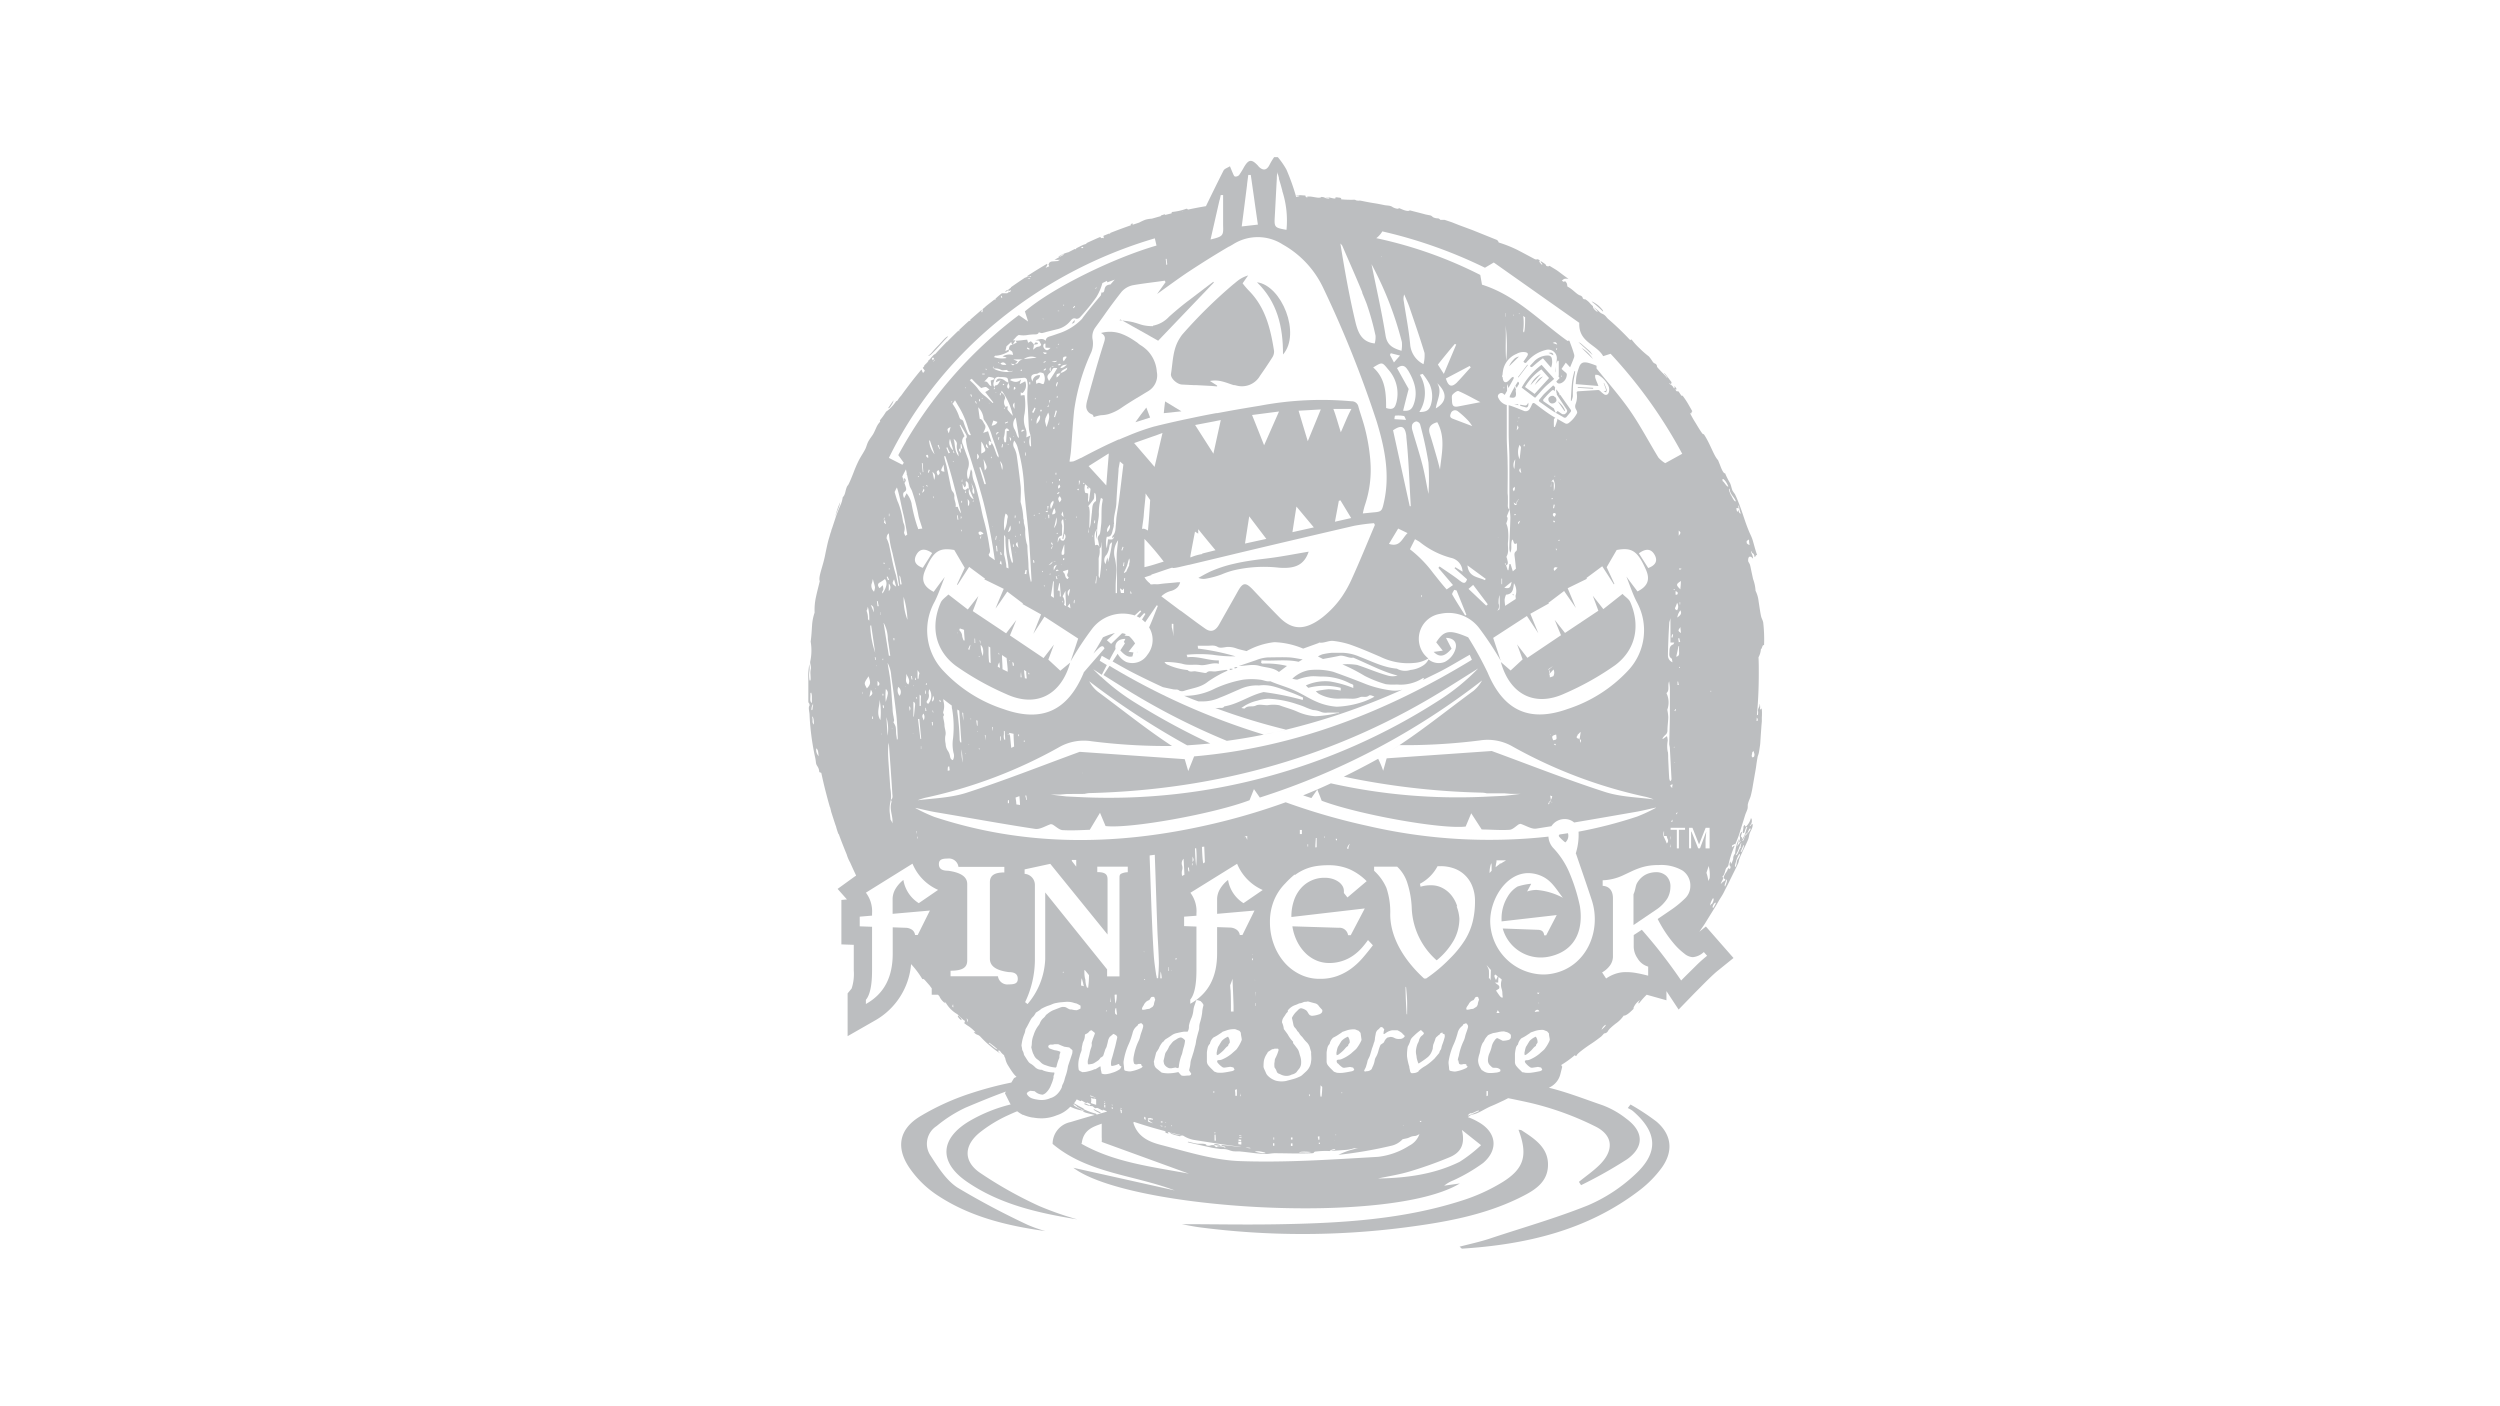 <svg id="Layer_1" data-name="Layer 1" xmlns="http://www.w3.org/2000/svg" viewBox="0 0 450 253"><defs><style>.cls-1{fill:#bcbec0;}</style></defs><title>finfever</title><path class="cls-1" d="M276.25,69.31l1.48-1.54C277,68,276.65,68.59,276.25,69.31Z"/><path class="cls-1" d="M168.17,63.24c.16-.16.33-.33.5-.52.69-.74,1.44-1.62,2-2.14-.3-.14-1.1.92-1.79,1.61-.34.34-.7.73-1,1.08a4.54,4.54,0,0,1-.83.8c.17,0,.4-.13.67-.38S168,63.41,168.17,63.24Z"/><path class="cls-1" d="M190.86,120.73l-2.16-2c.37-1,.68-1.8,1-2.7-.59.78-1.12,1.47-1.86,2.42l-6.05-4.07,1.14-2.77L181.1,114l-6-4c.4-1,.7-1.82,1-2.7l-1.9,2.41-3.49-2.7c-.43.44-1.13.87-1.39,1.48-1.85,4.24-1,8.57,2.73,11.36a51.06,51.06,0,0,0,9.08,5.09c5.39,2.49,9.87.18,11.5-5.67ZM172.26,114l0-.15h0l.09.08Zm1.19,1.28a4.5,4.5,0,0,1-.25-.7,1.5,1.5,0,0,0-.4-1,.3.3,0,0,1,0-.46,4.06,4.06,0,0,0,.59.19l.14.09c0,.65.08,1.27.11,1.89Zm1.21,1a4.93,4.93,0,0,0-.18.71l-.21-.14,0,0c.1-.25.23-.49.36-.8C174.64,116.14,174.67,116.19,174.66,116.23Zm5.08,1.24.11.08v.31a4.41,4.41,0,0,1-.16-.43Zm-4.19-1.78h-.13c0-.26,0-.53,0-.8,0,0,.09,0,.09,0Zm.57,2.36v0l.19,0v.19Zm.8,0a5,5,0,0,1-.4-2v0h0V116c-.07-.25-.14-.5-.22-.75l.16.11.06.64,0,.06v0C177.1,116.64,177,117.37,176.92,118.08Zm1.11,1.1a19.3,19.3,0,0,1-.09-2v-.86l.31.21c0,.92.05,1.85.08,2.81Zm1.57.83v-.11a1.54,1.54,0,0,1,.3-.7c0,.34.07.68.1,1Zm.85.43c0-.85-.09-1.7-.09-2.55l.74.5.08,0c.07.65.14,1.31.2,2,0,.17,0,.34,0,.51Zm1.24-1.52v-.14l.12.08v.06Zm.62.91-.09-.69.23.16.06.5Zm1.4,2.06a6.22,6.22,0,0,1,.08-1c0,.34.06.68.1,1Zm.77.19c-.06-.44-.11-.88-.14-1.33v-.18l.39.26a2.81,2.81,0,0,0,0,.29c0,.33.06.67.09,1Zm.76-.66a1.23,1.23,0,0,1-.22-.4l.28.19A.83.83,0,0,0,185.24,121.42Z"/><path class="cls-1" d="M229.35,131.84c-.62.14-1.24.27-1.87.39C228.11,132.11,228.73,132,229.35,131.84Z"/><polygon class="cls-1" points="278.78 120.59 278.79 120.58 278.79 120.57 278.78 120.59"/><path class="cls-1" d="M275.49,69.33l1.86-2A4,4,0,0,0,275.49,69.33Z"/><path class="cls-1" d="M273.29,72.78l-.75-.07.74.23Z"/><path class="cls-1" d="M272.83,70.43a.54.54,0,0,1,.06-.32,1,1,0,0,1-.14-.73l.27.45c0-.06.06-.13.09-.18a1.14,1.14,0,0,1,.19-.34c.17-.25.2-.43-.08-.61a22.08,22.08,0,0,0-1.47,2.61v.23s.07,0,.14,0C272.78,71.74,273,71.35,272.83,70.43Z"/><path class="cls-1" d="M274.08,72.92l-.44-.08a1.36,1.36,0,0,0,0,.2l1,.29c.33.09.55-.29.45-.84C274.75,73.05,274.74,73.05,274.08,72.92Z"/><path class="cls-1" d="M279.54,68.39a1.38,1.38,0,0,0,.21-.21l-.07-.07a.76.76,0,0,1-.2-.23l-2-2.21a12.93,12.93,0,0,0-3.58,4.1l2.25,1.72c.22.17.31,0,.41-.14.48-.51.92-1.06,1.41-1.56S279,68.86,279.54,68.39Zm-3.31,2.51-1.73-1.24a9.94,9.94,0,0,1,2.95-3.17l1.38,1.56Z"/><path class="cls-1" d="M280.85,71.08l-.09.06a.75.75,0,0,1-.08-.3l-.53-.76a1.34,1.34,0,0,0,.07.76.58.58,0,0,1,0,.18c.59.89,1.17,1.79,1.77,2.67.24.37,0,.57-.21.77s-.35.07-.56.1l-.85-.58-.33.35-.35-.82-1.87-1.29a.36.36,0,0,1,0-.35c.44-.49.88-1,1.36-1.43.31-.3.46-.3.69,0a3.18,3.18,0,0,1,.06-.68l-.2-.28s-.06,0-.16-.11c-.53.5-1.08,1-1.6,1.51-.31.32-.57.68-.85,1-.17.19-.15.33.06.48.71.49,1.39,1,2.11,1.48s1.41.83,2.11,1.25a.4.4,0,0,0,.59-.06c.25-.31.52-.61.76-.94a.34.34,0,0,0,0-.31C282.14,72.91,281.49,72,280.85,71.08Z"/><path class="cls-1" d="M232.74,143.8l.4-.15Z"/><path class="cls-1" d="M279.73,71.3a.82.82,0,0,0-1,.37.8.8,0,0,0,.46.93.86.86,0,0,0,.95-.41.77.77,0,0,0-.27-.78l-.13,0a.38.38,0,0,0,0-.1Z"/><path class="cls-1" d="M288.6,109.64l-1.9-2.41c.33.88.63,1.66,1,2.7l-6,4-1.86-2.36,1.14,2.77-6.05,4.07c-.74-.95-1.27-1.64-1.86-2.42.34.9.65,1.71,1,2.7l-2.16,2-1.76-1.53c1.62,5.85,6.1,8.16,11.49,5.67a51.06,51.06,0,0,0,9.08-5.09c3.74-2.79,4.58-7.12,2.73-11.36-.26-.61-1-1-1.39-1.48Zm-9,12.07a5.25,5.25,0,0,1-.63.22c0-.08,0-.16,0-.23a2.34,2.34,0,0,0-.09-.38h0c0-.23-.05-.47-.08-.71h0v0a.65.65,0,0,1-.08-.17l.76-.51-.08.09c-.2.19-.59.4-.59.59h0v0c.22.22.15.46.08.71h0l.74-.81A1.29,1.29,0,0,1,279.6,121.71Z"/><polygon class="cls-1" points="278.87 121.31 278.87 121.31 278.87 121.32 278.87 121.31"/><path class="cls-1" d="M219.71,206.17c-.35-.19-1.05-.39-1.21-.08C218.85,206.1,219.71,206.36,219.71,206.17Z"/><path class="cls-1" d="M275.41,187.28a1,1,0,0,0-.19.26c-.14.22-.26.43-.39.65a1.57,1.57,0,0,0-.19.33,4.86,4.86,0,0,0-.18.73,1.06,1.06,0,0,0,0,.68,1.17,1.17,0,0,0,.26-.1,7.79,7.79,0,0,0,.83-.69c.3-.27.5-.63.84-.83a.16.16,0,0,0,.09-.12c0-.22.21-.35.28-.53a1.61,1.61,0,0,0-.32-1.06A3.51,3.51,0,0,0,275.41,187.28Z"/><path class="cls-1" d="M283,68.55c-.13,1.07-.16,2.14-.24,3.21l0,.4.11,0a4.33,4.33,0,0,0,.24-.83c0-.7,0-1.4.05-2.09s.24-1.54.36-2.3l0-.15-.11,0A13.45,13.45,0,0,0,283,68.55Z"/><path class="cls-1" d="M280.58,150.42c-.08.16,1.05,1.15,1.18,1.21a1.56,1.56,0,0,0,.47-1.65l-1.53.23A2.25,2.25,0,0,0,280.58,150.42Z"/><path class="cls-1" d="M281.71,73.89a3.83,3.83,0,0,0-1.31-1.65L281.62,74Z"/><path class="cls-1" d="M212.31,134.12l1.34-.07Z"/><path class="cls-1" d="M317.37,112c-.12-.49-.31-.7-.4-1.18-.16-.77-.29-1.76-.43-2.64a5.5,5.5,0,0,0-.54-1.84,7.11,7.11,0,0,0-.45-2.12l-.31-1.45c-.1-.47-.17-.87-.25-1.12s-.32-.53-.32-.67c-.05-1,.48-.94.88-.41,0-.7-.5-1.15-.33-1.41.19.65.47.21.61,1.11.2,0,.16-.46.46-.34-.31-.85-.52-1.71-.77-2.57s-.55-1.27-.84-2.06c-.49-1.2-.93-2.65-1.22-3.44l-.26-.73c-.09-.25-.19-.5-.29-.76-.2-.5-.41-1-.63-1.44a5.82,5.82,0,0,1-.43-.62c-.16-.34-.26-1-.46-1.38a13.45,13.45,0,0,1-.87-1.74c-.19.06-.41-.29-.63-.77-.11-.24-.21-.52-.32-.8l-.32-.79c-.79-.82-1.42-3-2.56-4.67-.09,0-.14,0-.27-.13-.31-.4-.75-1.13-1.18-1.85a20.34,20.34,0,0,1-1.06-1.87c.44.36.15-.22.45-.26l-.8-1.4a15.49,15.49,0,0,0-1-1.48c-.05.41-.55-.57-.7-.7s-.27.14-.5-.25.5.23-.06-.54c-.38-.5.07.35-.29.19-.31-.71-.85-.62-.78-.93.71.67,0-.37.5,0-.38-.45-1.64-2.23-1.41-1.68.21.3.58.69.53.82a11.66,11.66,0,0,0-1-1.1c-.06-.06-.75-.8-.82-.9s0-.25-.17-.47-.32-.11-.61-.45a8.93,8.93,0,0,0-.72-1,16.08,16.08,0,0,1-1.65-1.44,12.9,12.9,0,0,1-1.47-1.62c-.1,0-.15.19-.36,0a48.92,48.92,0,0,0-3.82-3.66c-.34-.3-.34-.43-.66-.7s-.37-.16-.85-.51a6.48,6.48,0,0,0-.72-.64c-1.22-.86.79.66.18.51-.66-.5-.73-.76-.72-1-.6-.47-.54-.66-1.24-1.14-.25-.19-.27,0-.49-.17s0-.28-.45-.57c-.73-.15-1.33-1.09-2.4-1.63-.12-.31.06-.54-.46-1-.1.1-.16.26-.55-.08.39-.32.4-.39,1.18-.32-.76-.54-1.25-.91-1.72-1.27s-1-.64-1.69-1.08c-.12.11-.3.15-.61,0,.08-.18-.4-.49-.92-.81-.3.12.47.5.16.62-.31-.3-.61-.59-.36-.75-.61-.49-.44,0-1-.3-1-.53-2.07-1.11-3.12-1.65a22.73,22.73,0,0,0-3.29-1.3,1,1,0,0,0-.3-.45L265,41.4l-2.43-.9L261.31,40l-1.26-.42h-.78c-.41-.45-.42-.14-1.14-.4-.32-.11-.32-.28-.62-.39.07,0-.68-.13-.95-.2-1.36-.37-1.89-.48-2.8-.73-.37.38-1.8-.37-1.89-.39a2.24,2.24,0,0,1-.29.11,2.32,2.32,0,0,1-.91-.3c-.43-.34-1-.24-1.63-.39-.45-.09-1.22-.25-1.66-.31-1-.15-2-.37-2.59-.48a1.89,1.89,0,0,1-.5,0c-.19,0-.32-.14-.46-.15a18.88,18.88,0,0,1-2.42-.07c0-.13.08-.29-.44-.31-1-.18-.34.19-.75.17s-1.4-.39-1.66-.23c.38,0,.83.06.69.23-.9,0-.65-.27-1.41-.29-.36.43-2-.31-2.64,0,.13,0,.26.08,0,.09-.06-.12-.33-.18-.21-.35-.5,0-1.57-.16-1.68,0,1,0,.56.16,0,.26a39.44,39.44,0,0,0-1.75-4.92A13.79,13.79,0,0,0,230,28.28h-.65a11.49,11.49,0,0,0-.87,1.46c-.48.9-1.09,1-1.82.34-.11-.1-.19-.23-.29-.33-1.08-1.13-1.61-1.07-2.42.28a14.64,14.64,0,0,1-.91,1.48.86.86,0,0,1-.75.26c-.19-.07-.3-.42-.41-.66s-.33-.79-.49-1.18c-.4.26-1,.43-1.17.8-1.07,2.11-2.11,4.24-3.15,6.38q-1.67.28-3.3.63c.06-.08,0-.14-.21-.17a10.32,10.32,0,0,1-2.56.58c-.13.11-.13.18-.11.25l-1.24.31c0-.08.33-.26-.26-.06s-.44.15-.41.24l-1.65.47a5.39,5.39,0,0,0-1.16.19,9.34,9.34,0,0,0-1.13.52l-1.18.39a.32.32,0,0,0,0-.25c-.42.14-.46.23-.18.24a.7.7,0,0,0-.18.12c-1.23.43-2.45.88-3.65,1.36a.4.4,0,0,1-.12.23l0-.16-1.1.44,0,.09c0,.11.05.23.07.34-.2,0-.22-.09-.5,0l-.15-.22c-.9.38-1.79.79-2.67,1.2l.17-.07,0,.12a3.7,3.7,0,0,0-1,.38v0l-.88.44.06.08s-.08.07-.11.07-.08-.05-.11-.07c-.4.19-.79.4-1.19.6h0a5.51,5.51,0,0,0-1.21.45c-.42.21-.72.44-.48.43a2.9,2.9,0,0,1,.8-.52.11.11,0,0,0,.07.08c-.57.3-1.13.61-1.69.92h.38c0,.05.13,0,.29,0h.36c-.14.06-.28.14-.45.23l-1,.07a.89.89,0,0,0-.28.07l-.13.08a.44.44,0,0,0-.2.33.6.6,0,0,0-.14.15l.14-.08a.93.93,0,0,0,0,.13,1.19,1.19,0,0,1,.08.2,4.71,4.71,0,0,0-.65.28c.12-.24.4-.45.26-.74-1.25.73-2.48,1.49-3.68,2.28l.82-.08-.09.19,0,0c-.12-.21-.5-.09-.94.1l-.07,0c-.85.57-1.7,1.14-2.53,1.73l0,.07-.64.49h0l.25,0a.58.58,0,0,0-.07.21l.25-.19h.21s0,.08,0,.1l-.27.2a.3.3,0,0,0-.12,0l-.31.21-.94,0c-.41.31-.8.63-1.17,1V54h0s-.12-.06-.15-.1c-.54.42-1.11.85-1.64,1.29l-.08.09v0l-.5.41h.1l-.06.49-.2,0c0-.15.07-.29.1-.44-.71.6-1.41,1.21-2.11,1.82l.06.11-.16.13-.06-.09q-2,1.79-3.87,3.69a.18.18,0,0,0,0,.07h-.12c-.74.76-1.47,1.53-2.18,2.31-.21-.14-1,1.13-1.25,1.13.24.09-.91.94-.67,1a12.87,12.87,0,0,1,.86-1l-1.15,1.32a2.77,2.77,0,0,1,.38.52l-.31.38a1.11,1.11,0,0,1-.17-.3c0-.1-.09-.21-.14-.31-1.28,1.52-2.49,3.1-3.66,4.72a4,4,0,0,0-.51.65s0,0,0,0l-.21.3s-.07,0-.15,0a7,7,0,0,1-1.83,1.92,11.86,11.86,0,0,1-1.12,1.56c0,.09.13.11,0,.3a3.54,3.54,0,0,0-.64,1c-.17.37-.33.75-.52,1.1s-.67.93-.92,1.41-.32.91-.54,1.36c-.35.69-.8,1.32-1.19,2.08a23.27,23.27,0,0,0-.94,2.19c-.29.73-.56,1.42-.85,2-.13.29-.23.25-.37.62-.28.72-.23,1.31-.71,1.78a5.25,5.25,0,0,1-.49,1.61c-.25.57-.49,1.19-.71,1.8l-.66,2-.19.52c0,.18-.1.36-.16.54-.1.37-.21.73-.32,1.1-.15.52-.27,1.09-.4,1.68-.06.3-.13.6-.19.91s-.12.62-.2.93c-.38,1.64-1.1,3.38-.81,4-.2.84-.48,1.89-.7,2.92a10.87,10.87,0,0,0-.23,2.75,8.75,8.75,0,0,0-.46,2.33c-.06.87-.1,1.84-.25,2.89a9.4,9.4,0,0,1-.08,3.6c-.05.38.13.64.13,1.21a4.61,4.61,0,0,0-.1.71c0,.59.17,1.77-.15,1.44a5.33,5.33,0,0,1-.05-1.49,4.1,4.1,0,0,0,0-1.4c-.07.48-.13,1-.17,1.48s0,1,0,1.57,0,1.12,0,1.73c0,.31,0,.62,0,.94s0,.66,0,1,.24.18.22.72c-.29.34,0,1.16,0,1.68a45.47,45.47,0,0,0,1,7.64c.11.4.14,1,.2,1.19.12.4.49.62.54,1.38.1.26.26.08.38.26.23,1.06.47,2.12.74,3.17v0c.24.92.49,1.9.76,2.81v.07h0c.08,0,.17.5.25.78a.76.76,0,0,0,.07.28l0,0c.24.77.49,1.53.74,2.29h0a1.26,1.26,0,0,1,.07.16v0a12,12,0,0,0,.44,1.39s.05.05.07.05c.45,1.23.93,2.45,1.43,3.66a6.88,6.88,0,0,0,.62,1.45c.34.77.69,1.53,1.05,2.29a.24.24,0,0,0,0,.08l-.27.17L150.77,160l1.68,1.9-1,.09v8l2.23.08v4.63a8.32,8.32,0,0,1-.39,3.24l-.72.87v7.7l5-2.86A12.86,12.86,0,0,0,164,173.5s0,.07.05.1a16.6,16.6,0,0,1,2,2.68c.07-.15.23-.05.42.13l.88,1a6,6,0,0,0,.36.48v1.16h1.13l.24.26a3.06,3.06,0,0,0,1.1,1.31.85.85,0,0,1-.17-.33l.3.31a5.68,5.68,0,0,0,2,1.95l1.18,1.12v-.13c.21.28.31.52,0,.57l.48.37.48.31a7.93,7.93,0,0,1,1.13,1c-.06.06-.22-.05-.3,0,.61.66.66.29,1.2.82a18.22,18.22,0,0,0,1.8,1.7,16.44,16.44,0,0,0,1.88,1.39c-.71-.55-.46-.57-.33-.64l.2.15a2.67,2.67,0,0,0,.7.72l.06.25.15.29a3.75,3.75,0,0,0,.58,1.42l.09.15c.21.33.44.7.72,1.08l0,0v0a4.89,4.89,0,0,0,.64.71l-.44.22-.49.81a63.78,63.78,0,0,0-7,1.84,44.21,44.21,0,0,0-9.48,4.28c-3.73,2.29-4.33,5.59-1.87,9.22a18.26,18.26,0,0,0,4.76,4.76c5.9,4,12.66,5.66,19.72,6.64a25.85,25.85,0,0,1-3.17-1.12,141.3,141.3,0,0,1-12.65-6.71c-2-1.3-3.47-3.62-4.82-5.71a3.79,3.79,0,0,1,1.06-5.37,24.3,24.3,0,0,1,5.27-3.34c2.38-1,4.79-2,7.2-2.87l-.17.31.8,1.6c.07.14.15.28.23.41a27.88,27.88,0,0,0-7.43,3c-5.28,3.14-5.54,7.37-.52,10.86,6,4.16,13,5.7,19.95,6.83a57.1,57.1,0,0,1-6.88-2.41A73.44,73.44,0,0,1,176.25,211c-2.92-2.11-2.67-4.94.17-7.2a24.76,24.76,0,0,1,5.13-3.1c.51-.23,1-.46,1.55-.67a6.08,6.08,0,0,0,.92.6l.09.05.09,0a7.46,7.46,0,0,0,1.64.48l.11,0a8.64,8.64,0,0,0,1.5.14,7.13,7.13,0,0,0,2.59-.48l.15-.06a5.66,5.66,0,0,0,2.46-1.55,9.78,9.78,0,0,0,1.87.65c.65.14.27.21.88.41s1.08.27,1.65.42c-1.46.42-2.92.85-4.37,1.29a4,4,0,0,0-3.21,3.92c6.26,5.29,14.58,5.56,22,8.38l-18.27-4.08c10,7.56,57,10.44,69.58,2.82l-2.83.4a6.31,6.31,0,0,1,1.64-.95,30.69,30.69,0,0,0,5.38-3.14c2.86-2.46,2.35-5.62-.94-7.41a10.33,10.33,0,0,0-1.82-.84c.28-.15.38-.3.71-.45,1-.06,2.23-1,3.54-1.55.7-.28,1.44-.65,2.21-1l.8-.41c1.29.26,2.58.53,3.87.82a53.66,53.66,0,0,1,11.76,4.24c3.35,1.63,3.45,4.38.77,7-1.12,1.1-2.44,2-3.66,3,.12.2.25.4.38.6a80.27,80.27,0,0,0,8.31-4.68c3.11-2.24,2.95-5-.16-7.28a15.75,15.75,0,0,0-4.31-2.44c-3.19-1.09-6.38-2.35-9.64-3.14a3.63,3.63,0,0,0,1.14-.78,3.54,3.54,0,0,0,.94-1.69l.33-1.3-.18-.32a19.1,19.1,0,0,0,2.45-1.77c.09.06.11.23.34.07-.07-.13.58-.67.86-.88.57-.45,1.25-.92,1.89-1.34s1.22-.88,1.64-1.19a6.4,6.4,0,0,0,.5-.54c.12-.09.37,0,.66-.34a2.53,2.53,0,0,1,.59-.72c.24-.24.54-.47.83-.71a5.58,5.58,0,0,0,1.5-1.49c.17.07.46-.08.8-.33s.69-.61,1-.9c-.25.07.35-1.16,1.18-1.58-.4.3-.44.86-.16.53a14,14,0,0,1,1.3-1.46l3.56,1V178.4l2.19,3.32,2.82-2.91c1-1,1.86-1.88,2.6-2.6s1.28-1.21,1.75-1.58l2.71-2.19-2.3-2.62-.56-.64-2.11-2.41-1.18.95.1-.14c.29-.44.61-.87.89-1.31l.83-1.35.83-1.34.41-.66.39-.68c.34-.6.66-1,1-1.7.19-.39.4-.8.62-1.22s.42-.86.64-1.3c.43-.88.88-1.76,1.25-2.56.14-.29.11-.49.3-1,.46-1.16,1.11-2.32,1.53-3.37.15-.42.17-.75.24-1,.19-.55.6-1.07.57-1.63s-.63.73-.48.07c.38-.2.44-1.14.16-1.25a3.08,3.08,0,0,1-.88,1.5c-.3,0-.14-.68-.48.07.13.23-.36,1.23.08,1.08.26-.15.26-1.21.64-1.06-.39.9-.33,1.5-1,2.24.17-.53-.16-.37-.15-.59s.37-.9.08-.75c-.53.68-.19.83-.25,1.21s-.27.54-.19.71c0,0,.44-.66.25-.16a6.39,6.39,0,0,1-.6.8A5.16,5.16,0,0,0,313,151a7.41,7.41,0,0,0-.68,2.63,1.45,1.45,0,0,0-.34.8c0,.14,0,.3-.1.47a2.54,2.54,0,0,1-.24.56c-.16,0-.05-.33-.2-.37-.4,1,.32.6-.05,1.33l-.31-.15c-.29.8-.5.79-.78,1.5-.08.64.3.26.25.69a3,3,0,0,0-.81.67c.08-.54.83-1.26.23-1.26.53-.49.48-1.06.71-1.54.12-.26.43-.26.48-.84a17.78,17.78,0,0,1,1.07-3.24c-.21-.16-.66.76-.4-.18.15.18.34-.33.49-.05.18-.41.36-.84.53-1.28s.31-.91.45-1.37c.28-.91.57-1.81.81-2.61.11-.36.32-.76.43-1.13s0-.72.11-1c.1-.44.37-.95.48-1.37a17.36,17.36,0,0,0,.37-1.77c.1-.6.21-1.19.31-1.79s.22-1.19.3-1.79.17-1.2.29-1.8a3.67,3.67,0,0,0,.21-.69c.07-.41.13-.82.19-1.23s.07-.81.1-1.22c.05-.8.11-1.58.16-2.36l.07-.75c0-.24,0-.49,0-.73a9.48,9.48,0,0,0,0-1.41c-.14-.42-.11,0-.34,0,.06-.54.05-.9-.1-1,.13.52-.21.58-.27,1.17a1.54,1.54,0,0,1,0,.72c0,.2-.13,0-.18.18.23-2.5.34-5,.34-7.6,0-1,0-1.93-.05-2.88a3.38,3.38,0,0,0,.43-1.46c.26-.1.22-.84.57-.72A25.9,25.9,0,0,0,317.37,112ZM145.83,124.63c.08.14.16.29.17,0a2,2,0,0,1,.14.81c0,.28,0,.61,0,1.1C145.62,126.23,146,125.45,145.83,124.63Zm.52,2,0,.45c-.15.13,0,.91-.29.71C146.05,127.06,146.29,127,146.35,126.58Zm.13,3.79a.78.78,0,0,1-.22-.58,3,3,0,0,0-.08-.85C146.43,128.93,146.54,130,146.48,130.37Zm.46,4.29c.34.31.31.51.42,1.4A1.66,1.66,0,0,1,146.94,134.66ZM308,124.34a1.34,1.34,0,0,1,0,.2l-.17-.16ZM303.31,149v.37H302.2v3.34h-.37v-3.34h-1.12V149Zm-2.63,2.18c-.08-.34-.09-.5,0-.67v1A1.36,1.36,0,0,0,300.68,151.17Zm0,.54v.78h-.09c0-.2.07-.41.09-.63Zm-.67-1.24a1.73,1.73,0,0,0,.15.51.66.66,0,0,1-.14.84,11.07,11.07,0,0,0-.49-1.1,1.42,1.42,0,0,1,0-1.16v.91Zm.18-15.15a5.44,5.44,0,0,1,0-2,2.65,2.65,0,0,0-.14-.83l-.72.51-.1-.08a3,3,0,0,1,.5-.61,1,1,0,0,0,.41-.81c0-.82.14-1.64.15-2.46a8.29,8.29,0,0,0-.18-1.29,3.83,3.83,0,0,0-.15-3c.65-.54.14-1.34.49-2.12.05.51.12.86.13,1.22,0,1.49,0,3,0,4.46,0,1.86-.09,3.71-.12,5.56,0,.23.09.47.11.7l.3,5.64a.5.5,0,0,1-.24.4,2,2,0,0,1-.17-.5c-.08-1.22-.13-2.44-.19-3.66A8.17,8.17,0,0,0,300.22,135.32Zm1.18-19.67c-.1.18-.13.32-.2.34-.61.21-.66.74-.67,1.23s-.14,1,.37,1.29c.12.07.1.35.18.69a1.31,1.31,0,0,1-.82-1.25c0-1,.05-1.9.08-2.85s.1-2,.15-2.93c0-.33.22-.66.22-1v4.48Zm-.52-.93.12-.54.19,0-.09.56Zm1.11,8.57,0-.62.1,0,.12.62Zm0,23-.18.28-.11-.07.19-.28Zm-.24-28.08c.14-.66.27-1.15.4-1.9h.12a10.29,10.29,0,0,0,0,1.09C302.24,117.75,302.28,118.06,301.75,118.2Zm.51,1.82c.06,0,.11,0,.12.07a.15.15,0,0,1,0,.13s-.07,0-.11,0Zm-.05-4.44-.11-.68.2-.05c.05.23.11.45.17.67Zm.3-2.74c0,.39.06.67.09,1.09C302,113.53,302,113.53,302.51,112.84Zm-.58-1.7a4.72,4.72,0,0,1,.19-.67,3.93,3.93,0,0,1,.37-.63C302.81,110.46,302.41,110.8,301.93,111.14Zm.44-2.36v-.41h.09v.41Zm-.17-12.37V95.5C302.57,95.87,302.57,95.87,302.2,96.41Zm.47,6c-.15.07-.21.12-.27.12s-.1-.07-.13-.13.05-.1.07-.1A1.62,1.62,0,0,1,302.67,102.37Zm-.08,2.19c0,.5-.06.94-.1,1.46C301.65,105.28,301.66,105.17,302.59,104.56Zm-.68,2.42s-.18,0-.28,0v-.62C302.06,106.55,302.06,106.76,301.91,107Zm0,1.48a1.25,1.25,0,0,1,0,1.33c-.27-.12-.5-.21-.3-.57A6.51,6.51,0,0,0,301.89,108.46Zm-.31,19.13.12,0-.14.37-.16-.08Zm-.06,9.58a.35.35,0,0,1-.11,0s0,0,0-.06l.11,0Zm-.11-31-.16-.1s.05-.1.09-.11.07,0,.11.07Zm0,28.2v.13h-.13a.75.75,0,0,1,.06-.13Zm-.42,7.41a3.33,3.33,0,0,0-.36-.39,1.53,1.53,0,0,1,.37-.29l.09.12C301,141.42,301,141.61,301,141.79Zm.06,5.75c0,.11,0,.22,0,.33h-.25A4.09,4.09,0,0,0,301,147.54ZM248.82,41.65a85.57,85.57,0,0,1,18.47,6.54l1.59-.94,15.39,10.86c-.16,3.53,3.13,3.87,4.3,6l1.34-.43a86.23,86.23,0,0,1,12.89,18l-3.06,1.69a5.2,5.2,0,0,1-1.22-1c-1.71-2.79-3.23-5.72-5.09-8.41s-4-5.07-6.06-7.65a2.53,2.53,0,0,0,0-.48,13.67,13.67,0,0,0-1.52-.53c-.76-.17-1.29-.09-1.6.76a12.31,12.31,0,0,0-.47,1.57c-.1.5-.1,1-.15,1.51l4.08.34c-.07-.18-.12-.33-.17-.47a8.93,8.93,0,0,1-.39-1,1.48,1.48,0,0,1,0-.55,1.85,1.85,0,0,1,.58.07,4.26,4.26,0,0,1,1.6,1.61,1.67,1.67,0,0,1,.28,1.41c-.12.45-.45.66-.85.44a5.13,5.13,0,0,1-.73-.61.67.67,0,0,0-.34-.18l-3.58.23c-.29,0-.33.17-.29.38a3.79,3.79,0,0,1-.2,1.89,1.09,1.09,0,0,0,.07,1c.13.2.26.54.17.68a5.09,5.09,0,0,1-1.48,1.75.59.59,0,0,1-.68.06l-1.48-.84c.07.08.12.15.1.21a12.19,12.19,0,0,1-.43,1.29l-.18,0a12.35,12.35,0,0,1,0-1.36c0-.1.14-.19.25-.29-.31-.18-.62-.36-.92-.56-.94-.62-1.84-1.31-2.75-2-.26-.18-.42-.11-.54.16a5.43,5.43,0,0,1-.4.8.85.85,0,0,1-1.12.33c-.89-.35-1.76-.73-2.67-1,0,1.65,0,3.3,0,5,0,1.48.12,3,.13,4.45,0,2.7,0,5.41,0,8.12,0,.41,0,.83,0,1.24-.37-.32-.27-.75-.27-1.16s0-.74,0-1.11-.05-.53-.05-.79c0-1.75.05-3.51,0-5.26,0-1.48-.13-3-.15-4.45,0-2,0-4,0-6.08l-.07,0a2.3,2.3,0,0,1-1.44-1.26.52.52,0,0,1,.14-.73.57.57,0,0,1,.84.06,1.33,1.33,0,0,0,.16.12l.42-.73c0-.39,0-.79,0-1.22a2.87,2.87,0,0,1,.24.71c.32-.56.63-1.11.93-1.67.05-.09,0-.22,0-.33a.7.7,0,0,0-.29.08c-.21.19-.4.41-.61.61-.44.42-.84.36-1-.23a2.41,2.41,0,0,1-.07-.48l-.11,0c0-.14.07-.28.1-.42a4.52,4.52,0,0,1,.06-.53A4,4,0,0,1,273,63.69a2.38,2.38,0,0,1,1.55-.3c.45.08.59.31.35.7s-.45.66-.68,1c.23.31.43.33.65,0a1.88,1.88,0,0,1,.24-.25A6.27,6.27,0,0,1,278.23,63a1.55,1.55,0,0,1,2,1.59,19.73,19.73,0,0,1-.27,2.15.77.77,0,0,0,0,.3c.19-.71,0-1.5.46-2.16.1.1.16.14.16.17,0,.79,0,1.58,0,2.36a1.4,1.4,0,0,1-.05.38l.21.25-.6.62c.2.4.47.45.87.3a1.7,1.7,0,0,0,1-1.37.49.49,0,0,0-.2-.54,7.38,7.38,0,0,1-.73-.65l.76-1.12c.28.29.51.55.78.84.23-.58.46-1.09.65-1.62a1.08,1.08,0,0,0,.09-.63,21.34,21.34,0,0,0-.74-2.17c0-.14-.11-.27-.17-.4a1.29,1.29,0,0,0-.28.08c-5-3.57-9.3-8.23-15.41-10.14-.11-.61-.2-1.14-.31-1.75a76.35,76.35,0,0,0-18.72-6.62A4.23,4.23,0,0,0,248.82,41.65Zm45.76,66.63A10.58,10.58,0,0,1,293,120.76a25.69,25.69,0,0,1-10.8,6.85c-6.94,2.49-11.56.28-14.42-6.53a63.79,63.79,0,0,0-3.51-6.36c-3.35-1.43-4.33-1.3-5.75.9l1.18,1.5-1.64.22c1.15,1.15,2.11.73,3.22-.58l-1-1.94v0c1.43,0,2.06.9,1.69,2.06a3.86,3.86,0,0,1-1.9,2.26,2.9,2.9,0,0,1-2.94-.45,2.59,2.59,0,0,1-1,1.12,5.1,5.1,0,0,1-2.25.78,3,3,0,0,1-2.44-.23c-2.4-.21-4.5-1.31-6.69-2.14a8.46,8.46,0,0,0-3.13-.72c-.62,0-1.24,0-1.86,0a13.12,13.12,0,0,0-1.74.28,4.63,4.63,0,0,0-.79.38l.91.46c1-.2,2-.36,2.89-.56s1.79.5,2.54.31c2.76,1.16,5.24,2.53,8,3.23a3.13,3.13,0,0,1-1.77,0c-1.88-.52-3.66-1.31-5.51-1.91a10.8,10.8,0,0,0-2.66-.1,34.35,34.35,0,0,1,4,2.06,20.71,20.71,0,0,0,3.8,1.5,10,10,0,0,0,2,.06,7.43,7.43,0,0,0,4.68-1.14c.05,0,.17,0,.26,0l-.24.32,2.29-1.12c2.09-1,4.09-2.27,6.13-3.41l.39.9c-15.37,9.37-31.79,15.81-50,17.39-.31.78-.59,1.48-1.06,2.64l-.63-2.14-18.91-1.32c-7.06,2.59-13.65,5.2-20.37,7.37-2.86.92-6,1-9,1.37l-.18.07v0l.17,0a10.16,10.16,0,0,1,1.58-.54,86.33,86.33,0,0,0,24.32-9.23,9,9,0,0,1,5.65-.94,107.16,107.16,0,0,0,12.89.85l1.56,0c-4.6-3-8.92-6.51-13.36-9.78a6.18,6.18,0,0,1-1.54-1.87,140.8,140.8,0,0,0,17.63,11.53c1.39-.09,2.78-.2,4.16-.34a127.94,127.94,0,0,1-14-7.64,38.24,38.24,0,0,1-5.61-4.34l-.11-.06v0c-.45-.43-.91-.86-1.35-1.32l1.54,1,.91-1.75-1.29-.78c.12-.3.25-.6.38-.9l1.38.78c.36-.69.73-1.37,1.1-2-.2-1,.44-1.83,1.77-1.81v0l-.27.54,0,0,.19.26-.83,1.27c.76.86,1.45,1.3,2.18,1.08l.18-.71-.88-.12c.49-.62.85-1.07,1.18-1.5a6,6,0,0,0-1.09-1.32l-.82-.1.24-.25a2.18,2.18,0,0,0-.68-.16L200,115.9l-.76-.66,1.44-1.3a15,15,0,0,0-2.15.78c-.55,1-1.15,2-1.72,2.93.33-.34.65-.68,1-1s.76-.57,1,.07c-1.26,1.45-2.51,2.88-3.75,4.32a.43.43,0,0,0,0,.07c-2.86,6.81-7.48,9-14.42,6.53a25.69,25.69,0,0,1-10.8-6.85,10.58,10.58,0,0,1-1.61-12.48c.68-1.35,1.16-2.79,1.83-4.46-.77,1-1.38,1.83-2,2.68-1.94-1-2.25-2.22-1.53-3.89C168,99.23,169,98.52,171.77,99l1.88,3.21-1.39,3,.1.08,2.09-3.25,2.87,2.13-.15.11,3.5,1.71c-.56,1.36-1,2.33-1.48,3.56.73-1,1.3-1.86,2.12-3.06l2.84,2.15-.11.08,3.35,1.87L186,114.09,188,111l6.07,3.94c-.5,1.53-.94,2.83-1.36,4.12a56.18,56.18,0,0,1,3.89-5.9,6.94,6.94,0,0,1,7-2.55,4.29,4.29,0,0,1,.64.17l1-.91.18.19-.81.87c.19.09.38.18.55.28l.79-.86.23.16-.62,1a5.37,5.37,0,0,1,.57.5l2.09-3.07.19.13c-.52,1.29-1,2.6-1.57,3.86a4.31,4.31,0,0,1-.32,4.95,3.21,3.21,0,0,1-3.79,1.28,3.52,3.52,0,0,1-1.55-1.49l-.91,1.39c1.37.78,2.74,1.57,4.15,2.27,1.63.82,3.26,1.61,4.91,2.36.64.14,1.27.28,1.89.4.36.07.71-.08,1.07.23a1.18,1.18,0,0,0,.95,0c1.43-.47,2.94-.59,4.2-1.63a21.11,21.11,0,0,1,3.57-2c-.1,0-.19-.13-.26-.12-.63.08-1.26.18-1.89.28s-1.23-.26-1.74.28c-.05,0-.19,0-.28,0l-1.6-.28c-.49-.1-1,.24-1.47-.24a11.61,11.61,0,0,1-3.48-.91,1.14,1.14,0,0,1-.68-.54,14.33,14.33,0,0,1,3.17.31c1.09.36,2.2.08,3.25.24s2.24-.55,3.36-.23v-.61c-1.86.07-3.74-.82-5.67-.56,0-.19-.1-.32-.13-.45a22.81,22.81,0,0,1,4.69,0,23.72,23.72,0,0,0,4.12.28,42.8,42.8,0,0,0-6.77-1.4c0-.14,0-.27-.05-.51.63,0,1.24,0,1.84,0s1.15-.15,1.77.22c.42.26,1.11.07,1.68,0a4.36,4.36,0,0,1,1.75.29c.54.19,1.11.29,1.76.46a13.43,13.43,0,0,1,5-1.61,14.6,14.6,0,0,1,5.19,1.16l2.77-1s.08-.09.1-.09c.9.16,1.72-.41,2.59-.29a15.48,15.48,0,0,1,2.89.62c1.87.65,3.69,1.44,5.51,2.22a11.37,11.37,0,0,0,6.09,1.12,5.62,5.62,0,0,0,2.58-.81,5,5,0,0,1-.8-.8,4.55,4.55,0,0,1,2.94-7.23,6.93,6.93,0,0,1,7,2.55,57.89,57.89,0,0,1,3.9,5.9l-1.37-4.12,6.07-3.94,2.06,3.11-1.44-3.51,3.36-1.87-.12-.08,2.84-2.15c.82,1.2,1.39,2,2.12,3.06-.51-1.23-.91-2.2-1.48-3.56l3.5-1.71-.15-.11,2.87-2.13c.87,1.34,1.48,2.3,2.09,3.25l.1-.08-1.39-3L291,99c2.76-.52,3.79.19,5.28,3.57.73,1.67.41,2.92-1.53,3.89-.64-.85-1.26-1.65-2-2.68C293.42,105.49,293.9,106.93,294.58,108.28Zm-10.62,24c.08-.1.19-.18.28-.28a.82.82,0,0,1,.29-.24c-.06.41-.13.82-.19,1.23h0v0c.2.15.36.32.12.71-.05-.31-.09-.51-.12-.71l0,0h0C283.76,132.93,283.65,132.72,284,132.31Zm-4.4.94c-.29-.68-.22-.8.55-1C280.24,133.13,280.24,133.13,279.56,133.25Zm.47.75,0,.19-.35-.17.22-.13Zm-.89-1.83-.06.12-.05-.11ZM195.21,142.9a5.59,5.59,0,0,1,.8-.14c23.3-.58,45-6.68,64.78-19.12l5.28-3.32a38.63,38.63,0,0,1-7.06,5.75,110.17,110.17,0,0,1-31.15,13.79,108.5,108.5,0,0,1-32.78,3.65l-3.13-.15-1.17-.13-1.64-.21h-.28v0l.28,0,1.68,0,1.21-.1Zm-.42-3.78.06,0v.09h0ZM184.84,144l-.1,0c-.06-.26-.13-.53-.19-.8l.19,0C184.77,143.46,184.81,143.74,184.84,144Zm-1.23.9-.67-.11c0-.41-.09-.82-.14-1.23l.7-.26a.34.34,0,0,0,0,.1C183.55,143.91,183.58,144.41,183.61,144.91Zm-2-.91v.58l-.2,0,0-.47Zm-16.9-17c-.06.65-.14,1.3-.21,2l-.09,0v-2.68C164.78,126.48,164.73,126.78,164.71,127.05Zm-.25-3.53a.71.71,0,0,1,0-.14h.05s0,.1,0,.14S164.46,123.53,164.46,123.52Zm-.37-32.81a4.48,4.48,0,0,0-.91-1.86c-.16.34-.3.61-.43.87-.21-.32-.27-.94,0-1.09.53-.31.36-.7.23-1.1l-.18-.54a1.57,1.57,0,0,0,.24-.41c0-.18-.2-.66-.45-.25.24,0,.21.17.13.41-.11-.3-.21-.61-.31-.91.21-.43.44-.85.66-1.28.06.27.11.53.16.79s-.13.29,0,0c.15.7.31,1.41.48,2.1.09.38.37.71.48,1.09a29.45,29.45,0,0,1,1.11,4.22,6.9,6.9,0,0,0,.29,1.08c.14.46.3.92.43,1.38a4.67,4.67,0,0,0-.75.1,3.06,3.06,0,0,0-.18-.56A29,29,0,0,1,164.09,90.71Zm.29,41.42,0,.06a.39.39,0,0,1-.06-.11.21.21,0,0,1,0-.07Zm-.14-9.78-.15,0-.12-.61.15,0Zm-1.59-14.87a16.52,16.52,0,0,1,.69,4.07v.07A10.45,10.45,0,0,1,162.65,107.48Zm.4,16.16H163a.17.17,0,0,1,0-.07s.06,0,.07,0S163.05,123.61,163.05,123.64Zm-1-18.38c-.06-.55-.12-1.1-.19-1.64h0l.2.28.24,1.34Zm-.17,20a1.61,1.61,0,0,1-.19-1.56A1.15,1.15,0,0,1,161.92,125.25Zm-.27-34.83c-.23-.6-.41-1.21-.58-1.83a.35.35,0,0,0,.06-.09v0l.21-.47a.68.68,0,0,0,.14-.25c.51,1.49.72,3,1.1,4.57.33,1.29.53,2.61.77,3.92a2.88,2.88,0,0,0-.34.27c0-.1-.09-.2-.14-.3s-.14-.33-.08-.44a2.24,2.24,0,0,0-.13-1.61,5.44,5.44,0,0,1-.15-.7A14.1,14.1,0,0,0,161.65,90.42Zm1.45,30.84c.64,1.06.71,1.41.45,2C162.74,122.73,163.27,121.92,163.1,121.26Zm.67,6.67-.09-.77C164,127.39,163.86,127.66,163.77,127.93Zm1.8-39.07.1.32-.1,0-.15-.32Zm0-3.77.09,0,.2.37-.1,0Zm-.27.85-.05-.13s.07-.09.1-.08.06.06.09.1Zm.73,2.74.3-.73h0v-.06l-.21-.36.12,0,.09.41,0,.05v0C166.47,88.26,166.32,88.5,166,88.68Zm2.14-2.33c-.11-.54-.2-.93-.29-1.36C168.34,85.32,168.41,85.6,168.17,86.35Zm0,3.36-.07,0-.14-.3.12,0Zm-.93-10.3.18-.08.84,2.49A4.17,4.17,0,0,1,167.26,79.41Zm.16,5.24-.2.5-.14-.05.15-.52Zm-.36-2.21-.21-.14c0-.08-.13-.18-.1-.23a.3.3,0,0,1,.23-.16c.05,0,.14.13.15.21A1,1,0,0,1,167.06,82.44Zm-.12,5.16-.17-.1.06-.16a1,1,0,0,1,.16.13S167,87.56,166.94,87.6Zm.91,12-1.69,2.66c-1.5-.54-1.69-1.42-1.12-2.41S166.48,98.6,167.85,99.6ZM165.66,133l-.42-3.58h.24c.11,1.19.22,2.38.34,3.57Zm.16,1.31v.5h-.06v-.49Zm-.66-12.18v-1.53c.11.19.23.38.35.56a3.5,3.5,0,0,0-.16.94C165.29,122.14,165.53,122.15,165.16,122.16Zm.37,4.91v-2c.37.26.22.26.22.88,0,.37,0,.73,0,1.1C165.67,127.06,165.9,127.07,165.53,127.07Zm-.43-1.32-.15.06-.09-.31.11,0A2.55,2.55,0,0,0,165.1,125.75Zm1-40.73c-.06-.55-.11-1.09-.17-1.63h.15l.12,1.62Zm-1.36,37h.1l0,.41h-.15Zm1.5,6.47a1.21,1.21,0,0,1,0,1.23C166.21,129.3,165.77,128.94,166.23,128.45Zm.92-3.67a2.18,2.18,0,0,1,.11-.74,2.16,2.16,0,0,1-.19,2.64c-.31-.14-.35-.38-.19-.58A1.46,1.46,0,0,0,167.15,124.78Zm-.51-1.49.05-.36h.09l0,.36Zm.11,4.68h-.19v-.58h.09C166.68,127.57,166.72,127.77,166.75,128Zm-.1-3.12-.16,0v-.57h.11Zm1.28,1.37-.16,0c0-.29.1-.59.18-1C168.17,125.75,168.17,125.75,167.93,126.22Zm.09,2-.1,0-.12-.33.09,0Zm-.13,1.72,0,.62-.14,0c0-.19,0-.38-.05-.57Zm1.18-3.9.12-.08c.05.11.11.21.16.31l-.16.09A3,3,0,0,1,169.07,126Zm2.56,9.47a1.6,1.6,0,0,1-.12,1.3c-.37-.09-.45-.37-.52-.71a2.5,2.5,0,0,0-.37-.94,2.25,2.25,0,0,1-.41-1.26,4.06,4.06,0,0,1-.07-1.42c.23-.74-.17-1.37-.15-2.06a6.79,6.79,0,0,0-.19-1.08c0-.15-.07-.36,0-.44a.35.35,0,0,0,0-.48.48.48,0,0,1,0-.39,3.27,3.27,0,0,0,0-1.86,1.87,1.87,0,0,1,0-.34c.48.4,1,.79,1.51,1.16,0,.22,0,.45.07.67a19.09,19.09,0,0,1,.16,5.23A7,7,0,0,0,171.63,135.49Zm-.68,3.13-.37.1s0-.08,0-.12c0-.22,0-.43.07-.65h.22c0,.21.05.42.06.63Zm1.36-10.56c0-.13,0-.25,0-.38l.34.21.39,5.71-.18,0a1.56,1.56,0,0,1-.13-.44A46.25,46.25,0,0,0,172.31,128.06Zm.9,7.94c0,.41.07.82.11,1.23a5.29,5.29,0,0,1-.21-2.37C173.14,135.24,173.17,135.62,173.21,136Zm0-7.77.16.09c0,.47.05.94.07,1.4C173.34,129.23,173.26,128.73,173.19,128.23Zm.52,7.49v-.24l.07.15Zm.63-1.68a.59.59,0,0,1,0-.14s0,0,.06,0V134Zm.36-4.57,0-.21h.06l0,.21Zm1.23,1.14h-.1c-.05-.35-.09-.7-.13-1l.23.1Zm0,.94s0,.08,0,.12l-.07,0c0-.05,0-.09,0-.13Zm.19,3.12.16,0,0,.27Zm1.11-2.39h.14v1s0,0,0,0C177.36,132.93,177.29,132.6,177.27,132.28Zm1.31-1.47.15.05a5.39,5.39,0,0,1,0,.7A6.5,6.5,0,0,1,178.58,130.81Zm1.47,1.73.14,0c0,.25,0,.49,0,.74h-.11Zm.66-.38c0-.21,0-.41,0-.62l.16.05c0,.5.06,1,.08,1.52l-.17,0A1.85,1.85,0,0,1,180.71,132.16Zm.69,0,.26-.13,0,0h0a.76.76,0,0,0,0-.15l.79.17c0,.77.07,1.54.1,2.3l-.52.24-.21-2.14a1.65,1.65,0,0,0-.18-.41h0l-.21.23Zm1.9,0,.14,0,0,.32-.13,0Zm1,1.12h.17c0,.05,0,.11,0,.17l-.17.08C184.3,133.4,184.3,133.32,184.29,133.24ZM168.92,84.59c.32.61.32.61-.09,1C168.52,84.94,168.52,84.93,168.92,84.59Zm-.14-4.44.17-.07.24.76-.09,0ZM169,95.3h0a.19.19,0,0,0,0-.08Zm5.21-18.39a8.75,8.75,0,0,0,.54,1.36l-.16.1c-.12-.1-.29-.18-.35-.31-.26-.61-.5-1.22-.72-1.84-.1-.3-.13-.61-.52-.72-.15,0-.29-.31-.35-.49a8.12,8.12,0,0,0-1.19-2.3l0-.06a4.5,4.5,0,0,0,.44-.6c.18.3.36.6.53.91A15.4,15.4,0,0,1,174.21,76.91Zm-.51-7.08.11-.11.06.08-.11.09Zm4.26-2a5.17,5.17,0,0,1,.79.15c.11,0,.19.19.28.29h0a.75.75,0,0,1,.9-.4,3.91,3.91,0,0,0,.48,0c1,.08,1,.08,1.1,1h0v0c.05.35.39.68,0,1.12-.46-.4-.08-.77,0-1.12v0a2.93,2.93,0,0,1-.53-.27,1.62,1.62,0,0,0-1.06-.45c-.42,0-.58.24-.68.67l.9-.39c-.34.3-.36.95-1,.95,0,0-.1.18-.15.3h0v0l.09.37h-.22l.13-.36v0c-.35-.5-.09-1,.05-1.45h0v0l-.72.26.12,1c-.57-.13-.55-1-1.28-.8Zm-.63-1.43a1,1,0,0,1,.24,0s0,.09.07.24Zm4.29-3.5h0l-.65.3c.07-.31.14-.59.19-.86.3-.26.6-.54.87-.8a.7.7,0,0,0,.2.47l0,.06c-.55,0-.56.46-.65.83h0v0a2.61,2.61,0,0,1,.58.37c.12.12.12.35.2.63a2.44,2.44,0,0,0-1.9.25l.67.19s0,.11,0,.12a4.53,4.53,0,0,1-2.23-.19l.24-.25.24,0a5.09,5.09,0,0,0,2.18-.76c.06,0,0-.24.06-.38Zm.67-1.61a6.21,6.21,0,0,0,.66-.69l.3-.24.14-.07a4.31,4.31,0,0,0,1.64,0,9.39,9.39,0,0,1,1.19-.1c.31,0,.66,0,.77-.38a1.91,1.91,0,0,0,.54.15,8.67,8.67,0,0,0,.84-.22l1.84-.46a4.29,4.29,0,0,0,2.45-1.49c.27-.34.52-.64,1.06-.41a.79.79,0,0,0,.68-.27,34.37,34.37,0,0,0,2.95-3.63,9.85,9.85,0,0,0,1.08-2.53l.83-.39.06.26,1.35-.49-.17.17-.62.71h-.08c-.64.1-.87.3-1,.94-.06.31-.11.58-.55.49a3,3,0,0,1-.1.54c-1,1.18-2,2.38-2.94,3.6-.16.2-.31.41-.45.62l0,0a10.19,10.19,0,0,1-4,2.55c-.58.19-1.15.41-1.73.58-.4.12-.75.26-.81.81-.63-.61-1.26-.17-1.89-.1l.71.09c.13.23.25.46.37.7-.1.34-.37.34-.67.4s-.46.3-.79.52c.07-.38.12-.51.16-.88h0c-.18-.37-.35-.42-.55-.65l-.5.28-.17-.56c-.69.05-1.39.19-2.1.19h0c.07,0,.14.21.22.34l-.72.34.48-.74A3.77,3.77,0,0,0,182.29,61.26Zm3.93-3.17,0,0v0Zm1.44-.77.14,0,0,.17Zm2.74-1.42h.25s0,0,0,.07l-.26,0Zm1-1.07s.08,0,.13,0v.13l-.14,0S191.36,54.85,191.38,54.83Zm1.74.53.24-.34a.71.71,0,0,0,.14.1l-.24.33Zm4-3.51.21-.14.06.06-.2.18Zm-3.94,10.94-.06.16-.36.06C193,62.83,193,62.77,193.19,62.79Zm-1.93,44.53c.16-.3.3-.59.52-1,0,1,.07,1.9.11,2.77l-.38-.24A1.68,1.68,0,0,0,191.26,107.32Zm-.89-1c.09-.47.18-.92.28-1.38h.11l.18,2.39-.18,0c0-.12,0-.25,0-.37a2.56,2.56,0,0,1,0-.39C190.76,106.32,190.64,106.22,190.37,106.36Zm-1.62-4.63.66-.6v0h.07l.46-.11v.09l-.47,0h0l0,0C189.35,101.42,189.19,101.6,188.75,101.73Zm.33,1.62s-.05.07-.08.11-.08-.08-.08-.11.06-.07.1-.1S189.09,103.32,189.08,103.35Zm-.48-11.41h0c0,.3-.17.34-.42.08l.42-.08h0v-.07l-.09-.77h.22l-.13.77Zm-.77-22.8c-.43.08-.81-.53-1.24,0-.18-.41-.19-.67.11-.81a.94.94,0,0,0,.49-.78,1.17,1.17,0,0,0-1.34,1.14c-.45-.87-.25-1.29.55-1.38a1,1,0,0,0,.46-.11c.34-.28.63-.09.94,0A2.07,2.07,0,0,1,187.83,69.14Zm.17,36.21v.24l-.07,0-.05-.25Zm-.26-2.46s-.05.07-.07.11-.08-.07-.08-.11,0-.07.07-.11S187.74,102.85,187.74,102.89Zm-.22-29a.27.27,0,0,1-.13.18s-.12,0-.18-.08l.16-.31C187.45,73.81,187.52,73.86,187.52,73.91Zm-.94,2.39a1.72,1.72,0,0,1,.59-1.52C187.33,75.45,187,75.85,186.58,76.3Zm.54,16.18-.08.09s-.07-.08-.07-.13,0-.06.07-.09Zm-1,.41s-.07-.11-.06-.13a.48.48,0,0,1,.14-.09.25.25,0,0,1,0,.14S186.2,92.86,186.16,92.89Zm0,8.44h-.11l-.08-.5.1,0a.91.91,0,0,1,.13.26A.66.66,0,0,1,186.16,101.33Zm-.14-27-.22-.1.44-.84.19.1C186.29,73.8,186.15,74.08,186,74.36Zm.36-2.46-.11,0,.12-.22s.06,0,.06,0S186.4,71.82,186.38,71.9Zm-.63,3.83h-.09v-.29h.07Zm-.9,22.2a8.53,8.53,0,0,1-.28-2.51c0-.44-.17-.88-.25-1.31,0-.24,0-.48-.09-.71a12.63,12.63,0,0,0-.48-2.93,1.2,1.2,0,0,1,0-.38c0-.82.07-1.64,0-2.45-.2-1.89-.45-3.78-.72-5.67a4.94,4.94,0,0,0-.43-1.26,1.27,1.27,0,0,1,0-1.33,3.55,3.55,0,0,1,.65,1.4,30.5,30.5,0,0,1,1.14,7.53c.22,2.56.52,5.12.77,7.67.07.69.13,1.37.17,2.06q.19,3.18.37,6.36a.66.66,0,0,1-.1.44,14.4,14.4,0,0,1-.44-2.72c0-1.23-.19-2.43-.2-3.64A1.42,1.42,0,0,0,184.85,97.93Zm0,4.75-.08.73-.31-.06c.06-.23.12-.47.17-.71Zm-.84,1.16h0l-.12-.09,0,0S184,103.82,184,103.84Zm-.26-7.65v.29h-.09l0-.31Zm-.2-2.32,0,.43h-.11v-.42Zm-.78-.55h-.08v-.45h.17Zm.14,3.18,0,.22-.09,0,0-.22Zm0,2.89a.5.5,0,0,1,0,.12s0,0,0,0l-.08-.09Zm.24-1.8.2,1.17C183.28,98.39,182.49,98.14,183.11,97.59Zm-3,2.34-.07-.49.13,0,.14.49Zm.15,1.74-.31-.16a1.93,1.93,0,0,1,.21-.56C180.25,101.19,180.28,101.43,180.31,101.67ZM180,83a1.52,1.52,0,0,1,.38,1.59C180.26,84,180.13,83.48,180,83Zm.45-2.48-.18,0,.13-.57.13,0C180.51,80.07,180.48,80.27,180.46,80.47Zm-.24-9.81h0l0,0-.15.5c-.22-.33,0-.4.15-.5v0h0c0-.12.06-.24.1-.38a11.46,11.46,0,0,1,2,4.52,13.3,13.3,0,0,1-.93-1.08c-.09-.14,0-.39,0-.66l-.41.13v0l0,0-.18.37-.11-.07.29-.3,0-.06h0a1.33,1.33,0,0,1-.14-1.28C181.07,71.47,180.73,70.93,180.22,70.66ZM180,97.3l0,.06a.47.47,0,0,1-.05-.1.21.21,0,0,1,0-.07Zm.52-28.15s.1-.08.12-.06a.5.5,0,0,1,.13.17l-.23.08A.65.65,0,0,1,180.51,69.15Zm2.73-3.85c-.08.15-.36.19-.56.27l.5-.52-.81-.36h1.78A1.21,1.21,0,0,0,183.24,65.3Zm.7,1.38s-.06.12-.08.11a.51.51,0,0,1-.18-.09l.12-.23A1.06,1.06,0,0,1,183.94,66.68Zm-1.31-1.09h0l0,0Zm0,0h0Zm0,0c-.32.23-.33.22-.7-.14ZM184.3,68a.52.52,0,0,1,.57.46,3.75,3.75,0,0,1,.12,1.1,19.37,19.37,0,0,0,0,3.49c.09,1.41.12,2.82.22,4.22a5.09,5.09,0,0,0,.3,1.11h0l.09,1.95h-.19a2.59,2.59,0,0,1,.1-1.95h0l-.79.35a2.86,2.86,0,0,0-.15-1.7,4.36,4.36,0,0,1-.15-2.55,11.08,11.08,0,0,0,0-3.35,4,4,0,0,0-.69.07V70.6c0,.06.22.11.32.15a1.88,1.88,0,0,0,.49-2.12l-1,.52.25-.84c-.71.66-1.3.45-2,.1.18-.11.27-.22.38-.23C182.88,68.12,183.59,68.07,184.3,68Zm2.35-3.63-2.36.27h0A2.31,2.31,0,0,1,186.65,64.41Zm-1.82-1.63.1-.2.41.23-.09.18Zm.61,6,0,.45-.16,0,0-.44ZM184.69,82l-.13,0-.07-.56.1,0C184.62,81.61,184.66,81.8,184.69,82Zm-.82-4.24c0-.43,0-.43.59-.37Zm.58,1.83s0,.07-.1.13a.69.69,0,0,1-.07-.2s.05-.07.08-.1A.7.7,0,0,1,184.45,79.57Zm-1.61-4.4c.2,1.25.39,2.42.58,3.58l-.15,0a4.5,4.5,0,0,1-.23-.43,5.71,5.71,0,0,0-.38-1A1.78,1.78,0,0,1,182.84,75.17Zm-.42,3.35s0,.08,0,.13l-.07-.11s0,0,0-.06S182.42,78.5,182.42,78.52Zm.19-6.07V73.6C182.24,73,182.24,72.85,182.61,72.45Zm-.13-2.28c0-.18,0-.36.05-.54l.18,0c0,.09.1.19.08.27A.52.52,0,0,1,182.48,70.17Zm-.63,24.41c.18.62.06,1-.41,1.17C181.56,95.42,181.67,95.09,181.85,94.58ZM181.4,80a.58.58,0,0,1,.12-.1l0,.13-.1.08S181.39,80.05,181.4,80Zm.43-.61-.1-.75C182.07,79,182.07,79,181.83,79.43ZM181.46,76l-.52.24-.06-.15.52-.21Zm-.58,1.47a.52.52,0,0,1,.32-.37.69.69,0,0,1,.46.42l-.46.09c0,.67-.07,1.34-.11,2l-.27,0a3,3,0,0,1-.15-.81A4.78,4.78,0,0,0,180.88,77.43Zm.14,15a.6.6,0,0,1,.33.8c-.08.32-.07.66-.15,1a7.3,7.3,0,0,1-.41,1.25A7.67,7.67,0,0,1,181,92.41Zm-.28,3.84a.75.75,0,0,1,.23.68,24.59,24.59,0,0,0,.41,3.92,11.24,11.24,0,0,1,.15,1.41l-.39-.18c0-.29,0-.57-.08-.85a11.56,11.56,0,0,0-.24-1.14,2.7,2.7,0,0,1-.08-.39C180.73,98.57,180.74,97.44,180.74,96.25Zm.78.73h.18c.22,1.33.43,2.65.63,4,0,.07-.05.14-.14.34A10.38,10.38,0,0,1,181.52,97Zm.81,1.38v-.44h.11l.05.46Zm6.76-35.8c-.36.39-.61.52-.89.33a1,1,0,0,1-.4-.56c0-.24,0-.55.38-.54v.73Zm0,3.47h.06l.45-.17,0,.11-.48.06,0,0,0,0,0,.81a.53.53,0,0,1,0-.81Zm1.7-.64.17.21-.3.1c-.07,0-.15,0-.28-.09ZM190.41,62a.16.16,0,0,1,.11-.1s.08,0,.12,0l-.13.17S190.4,62,190.41,62Zm1.69,3.62c-.44.28-.68.65-1.24.63C191.11,65.73,191.51,65.64,192.1,65.64Zm-.7-1.31c.08-.12.33-.11.51-.16l.08.14-.51.74A.57.57,0,0,1,191.4,64.33Zm-.5,2.84v0h0c.19-.59.77-.67,1.22-1a3.38,3.38,0,0,0-.08.34,2.4,2.4,0,0,1-1.14.65,0,0,0,0,0,0,0l0,0,0,0h0a1.62,1.62,0,0,1-.71.8C190.15,67.31,190.15,67.3,190.9,67.17Zm.94,26.36-.07.07s0,0,0-.07a.53.53,0,0,1,0-.12Zm-.39-.46c-.47-.38-.47-.38-.16-1C191.34,92.38,191.39,92.67,191.45,93.07Zm-2.64-20.35,0,0-.1.56-.19,0,.29-.51v-.06h0l0,0,.07-.66.18,0c-.08.21-.17.41-.25.62v.06Zm2,13.52-.06.34h-.12v-.34Zm-.09-11h0v0Zm-.26,12.67a2,2,0,0,1,0-.35,1.68,1.68,0,0,1,.2-.32C191,87.61,190.81,87.79,190.49,87.94Zm.17-11.59,0,.18-.16-.06.23-.42Zm-.43-6.69c-.25-.33,0-.55.05-.8l.19,0Zm-.33,5.46-.14,0,.3-1.18.22.07C190.15,74.35,190,74.73,189.9,75.12Zm.27,10,0,.37H190V85.1l.09,0Zm-.35-8.24v.39h-.22l.07-.4Zm.43-5.23a.71.71,0,0,1,0-.21s.06-.06.18-.16l-.07.41Zm-1.43-3.1c-.37-.64-.34-.86.12-1.33a2.44,2.44,0,0,0,.4-.46c.27-.51.26-.52,1-.46C189.85,67.08,189.36,67.81,188.82,68.59Zm.75,18.34a1.11,1.11,0,0,1-.09.19s-.1-.06-.1-.08a.89.89,0,0,1,.07-.19A.58.58,0,0,1,189.57,86.93Zm0,3.25c.18.31.18.31-.36,1.53A1.11,1.11,0,0,1,189.53,90.18Zm0,8c-.2-.08-.48-.11-.21-.5l.21.5h0c-.08.23-.15.46-.23.69l-.15-.07c.13-.2.25-.41.38-.62Zm-.15-5.6c.2-.7.24-.79.42-1C190.14,92.3,190,92.54,189.41,92.59Zm.73.57a2.05,2.05,0,0,1-.42,2C189.86,94.52,190,93.91,190.14,93.16Zm.14,2.8.18.19a.66.66,0,0,1-.2.06s-.09-.07-.08-.09A.39.39,0,0,1,190.28,96Zm.14-6.9-.13-.17.34-.22a.48.48,0,0,1,.09.11Zm.32.28c.42.66.42.66,0,1.19C190.54,90.06,190.3,89.7,190.74,89.34Zm-.44-26.56a.33.33,0,0,1-.1-.06l.1-.09s0,.07,0,.11S190.31,62.79,190.3,62.78Zm0,2.25c-.33.39-.67.22-1,.17Zm-1.91-1.46,0,.17c-.19.08-.39.21-.62-.23Zm-.13,1.65-.35.18-.06-.13.35-.18Zm-.37,1.51,0-.09.32-.23.09.07c0,.07-.05.16-.1.19A1.07,1.07,0,0,1,187.88,66.73Zm.29,8.73c.15-.36.33-.71.51-1.1.31.62.25,1.06-.3,2.62-.08-.32-.19-.68-.26-1.06A.91.91,0,0,1,188.17,75.46Zm.23,11.34v.08l-.11,0s0,0,.05-.06S188.37,86.79,188.4,86.8Zm-.14,6.58-.1.06,0-.12.05,0A.39.39,0,0,1,188.26,93.38Zm.61-.63,0,.62-.13,0-.07-.61Zm.68,12,.16,0a23.93,23.93,0,0,0,0,2.68l0,.25-.07,0-.46-.31s0-.1,0-.15C189.3,106.44,189.43,105.6,189.55,104.75Zm.15-2c-.08-.65,0-.78.53-1Zm.38.17s0-.1,0-.13c.14-.18.3-.22.5,0Zm.28,1.41-.17,0-.14-.54.13,0Zm.3-.63-.09.06s0,0,0-.05a.54.54,0,0,1,.05-.11Zm.25-6.54s0-.14-.08-.21l-.15.07c-.09.24-.18.48-.28.72,0-.85.11-1.07.8-1.27a13.2,13.2,0,0,1,0-1.54c.06-.43-.41-1,.17-1.38a7.29,7.29,0,0,1-.16,3.54l.24,0c0-.31.11-.62.16-.93a.82.82,0,0,1,.11.89c-.06.15-.22.37-.34.38S191.06,97.28,190.91,97.16Zm.13,4.54s0,0,.05,0v.07H191A.31.31,0,0,1,191,101.7Zm.06-2.18c.12-.45.29-.89.44-1.34a.12.12,0,0,1,.05-.05l0,0c0,.51,0,1,0,1.5,0,.23-.16.44-.42.31C191.11,99.93,191.07,99.66,191.1,99.52Zm.52,1c0,.13-.05.26-.08.39l-.19,0a2.33,2.33,0,0,1,.08-.38A1.29,1.29,0,0,1,191.62,100.56Zm-.27,8h-.1l0-.27h.09Zm0-5.59.91-.29a1.43,1.43,0,0,1,0,.47c-.13.33-.32.64.12.89,0,0-.1.2-.16.33C191.58,104.05,191.86,103.3,191.38,103Zm.93,4.39c-.15-.53-.18-.86.34-1.21C192.52,106.6,192.43,106.89,192.31,107.34Zm.41,2.27-.52-.34.41-.53ZM180.07,65.42l0,0-.42-.1,0-.12.37.22.06,0h0c.4-.29.74-.26,1.06.25-.41,0-.78.1-1.06-.25Zm.16,1.17c.25.13.62,0,1.06,0,.15.4.58.28,1.06.14-.47.47-2.62.19-3.52-.39h0v0c-.15-.15-.15-.16,0-.42l0,.42,0,0h0A2.29,2.29,0,0,1,180.23,66.59Zm-.78,31.65.1,1-.16,0-.1-1Zm-.17-1.06-.12-.05.12-.66h.11ZM179.47,82c-.22-.54-.39-1.1-.61-1.64a5.91,5.91,0,0,0-.4-.74h0a.48.48,0,0,1-.3.57c-.28-.24-.19-.52-.14-.88l.44.31h0c-.2-.67-.4-1.35-.61-2l-.87.3c.23-.57.61-1,.26-1.52s-.38-.94-.88-1c-.1-.69-.19-1.35-.29-2.09a3.28,3.28,0,0,1,.94,1.81.88.88,0,0,0,.16.51,8.85,8.85,0,0,1,1.42,3c.4,1.07.75,2.15,1.12,3.23a.85.85,0,0,1,0,.51C179.65,82.2,179.51,82.13,179.47,82Zm-1.38,16.37A40.91,40.91,0,0,0,177,93.27c-.26-1-.41-1.92-.64-2.87-.28-1.16-.55-2.33-.93-3.45A4.67,4.67,0,0,1,175,85c0-.15-.12-.32-.22-.54-.24.64-.16,1.3-.54,1.82a2.84,2.84,0,0,1,0-1.93,2.62,2.62,0,0,0-.06-1.93c-.29-.79-.59-1.58-.85-2.39a1.21,1.21,0,0,1,.29-1.51l-.89-2,.13-.07c.3.51.62,1,.91,1.53.18.31.41.65.08,1a.08.08,0,0,0,0,.08,12.69,12.69,0,0,0,.31,1.76c1,3.15,2,6.31,2.86,9.54a97.79,97.79,0,0,1,2.05,10.47l-1-.71c-.06-.14-.13-.29-.08-.37C178.36,99.32,178.15,98.85,178.09,98.39Zm-1.46-2h0l-.08.64c-.22-.27,0-.43.08-.64h0c-.14-.06-.32-.08-.4-.18a.44.44,0,0,1-.06-.41.45.45,0,0,1,.39-.09A1.87,1.87,0,0,1,177,96C177,96.31,176.46,96,176.63,96.43Zm-1.41-6.53v0l0,.47-.14,0,.18-.43h0v0a1.66,1.66,0,0,1-.83-1.9h0l0,0c-.3-.22-.29,0-.65.2a.44.44,0,0,1-.47-.41l-.06-.74,0,0h0v0c.12.22.23.44.35.68.52-.26.09-.77.28-1.1.64.3.38.92.56,1.37h0c.28.64.55,1.27.83,1.9Zm-.8,1.16h-.19c0-.35,0-.71-.07-1.15C174.7,90.28,174.4,90.69,174.42,91.06Zm-.5-2.3-.21,0v-.5A4.69,4.69,0,0,0,173.92,88.76Zm-1-8.08h0c0-.22,0-.44,0-.67l.15,0,.14.84-.33-.15h0l.09.91c-.45-.53-.46-.6-.09-.91Zm.28,5.64h0c0,.16,0,.33,0,.5C173,86.65,173.17,86.49,173.15,86.32ZM173,92.93a1,1,0,0,1,.09.22c0,.06-.06.11-.15.28l0-.47Zm.15,2.68-.12,0-.07-.32C173.05,95.36,173.11,95.48,173.17,95.61Zm-.11-5.13v-.32h.13l0,.32Zm2-2.68c-.08-.34-.14-.69-.21-1,.15.68.69,1.29.51,2.13C174.81,88.57,175.15,88.14,175.08,87.8Zm-.2-16.38-.19-.38.17-.07.13.39Zm.67.86.14-.08.16.4-.1.05Zm.38,10.37v-1C176.3,82.07,176.3,82.32,175.93,82.65Zm1.36,2-.21-2C177.73,84.11,177.73,84.15,177.29,84.64Zm.19-4.62.17-.06.33.74C177.46,80.46,177.46,80.46,177.48,80Zm-.81,1.6V79.48a2.66,2.66,0,0,1,.52,1C177.51,81.1,177.41,81.26,176.67,81.62Zm.79,5.52-.22,0c-.31-1-.61-2-.92-3l.2-.06A18.13,18.13,0,0,1,177.46,87.14Zm.93-4.94.11,0,.07.28a.48.48,0,0,1-.17-.1S178.39,82.25,178.39,82.2Zm.22,12.62.1-.06s0,0,0,0a.31.31,0,0,1-.05.1Zm-2.33-22.59v-.39h.14c0,.11,0,.23.05.35A.81.81,0,0,1,176.28,72.23Zm.45-.57s.07,0,.11-.06l.09.11-.17.08C176.75,71.74,176.72,71.69,176.73,71.66Zm1.3.86.09,0s0,.06,0,.07,0,0-.06,0Zm1.55,3.41c-.21.48-.54.58-1.05.7l.31-.94Zm-.35-5.27.08-.09.07.11a.28.28,0,0,1-.12,0S179.22,70.67,179.23,70.66Zm.61,7.12-.52.5C179.38,77.8,179.38,77.8,179.84,77.78Zm-.12,1.35c0-.16.05-.32.07-.48h.12l-.08.5Zm-2.88-11.75v-.13h.44v.13Zm.63,2.27c.14,0,.29.18.68.45l-.77.47,1.47,1.87-.13.1c-.52-.47-1-1-1.56-1.39a5.63,5.63,0,0,1-1.18-1.3,9.34,9.34,0,0,0-1.24-1.28l0-.06-.05,0-.09-.1c.11-.09.24-.16.36-.24.15.17.3.34.46.5.4.42.84.8,1.24,1.18A2.85,2.85,0,0,1,177.47,69.65Zm-4.94,12a4.17,4.17,0,0,1,.07.47c-.82-1-.59-2.17-.92-3.16.35.29.68.63.59,1.08A2.85,2.85,0,0,0,172.53,81.68Zm-1.21-9.2-.13-.2h0c0,.08.2,0,.29,0Zm.3,8.65,0,0,0,0h0v0l.22.4c-.3,0-.25-.23-.22-.4v-.06A1.75,1.75,0,0,1,171,79C171.23,79.78,171.43,80.46,171.62,81.13Zm.08,2-.1.07a.75.75,0,0,1-.06-.13s.06,0,.1-.06ZM170.78,78c-.35-.77-.33-.83.33-1.13Zm.17,3.52-.21.08-.4-1,.2-.08C170.67,80.87,170.81,81.2,171,81.53Zm2,10.83a3.21,3.21,0,0,1-.55-1.11l-.38,0s-.05-.06,0-.08c.11-.61-.29-1.15-.24-1.75a1.2,1.2,0,0,0-.33-.95,1.26,1.26,0,0,1-.24-.57c-.27-1.26-.52-2.53-.78-3.8-.08-.36-.2-.71-.29-1.07s-.14-.6-.2-.91l.22,0C171.33,85.44,172.07,88.9,173,92.36Zm-.44,1.19-.16,0-.1-.78.14,0ZM170,84.91c-.74-.12-.74-.12-.14-1.28C169.89,84.16,169.93,84.52,170,84.91Zm23.28,23.66a2.53,2.53,0,0,1,0-.28.42.42,0,0,1,.18-.35l-.07.63Zm.41-15.47a.34.34,0,0,1,.05-.14l.09.08-.06.15S193.66,93.13,193.66,93.1Zm.51-5c0,.06-.08.11-.13.17l-.17-.16.17-.17C194.09,88,194.17,88,194.17,88.08Zm0-1.58.19,0a3.83,3.83,0,0,1-.19.82Zm.75.63a2.76,2.76,0,0,1,.08-.27l.21.17h0Zm.94.91.06-.39.35.32c-.07.64-.17,1.42-.32,2.4a.91.91,0,0,1-.11-.75c0-.27,0-.53,0-.81l-.54-.13a2.69,2.69,0,0,1,0-1.54c.16.13.31.27.46.41C195.6,87.74,195.68,87.88,195.82,88Zm3.7-6.45c-.07.85-.13,1.64-.2,2.42l-.26,3.35-.26-.28-.26-.29h0l-2.66-2.91,3.46-2.18h0l.1-.06.08,0Zm.95,12.74c-.19-1.33.37-2.55.41-3.83.08-2,.25-3.92.39-5.88a1.93,1.93,0,0,1,0-.24c.07-.45.16-.89.24-1.34.22.2.43.37.63.54-.26,2.12-.51,4.25-.78,6.38-.13,1-.31,2-.45,3-.07.47-.06,1-.12,1.43-.09.72,0,1.49-.6,2.06-.06.06,0,.2-.1.45l.42-.33c-.28.56-.28.56-1.13.48l-.22,1.63a3.7,3.7,0,0,1,0-2.09c.66.06.87-.37,1-.95S200.53,94.73,200.47,94.33Zm1.78,10.21.07-.51h.14l-.07.53Zm0,1.4v.78h-.55l-.18-.79.11,0c.06.07.2.14.34.28A3.28,3.28,0,0,1,202.29,105.94Zm.14-2.82-.17-.08a10.88,10.88,0,0,0,.56-1.2c.15-.43.22-.9.41-1.34a1.27,1.27,0,0,1,0,.92,1.57,1.57,0,0,0,0,.3c-.1.22-.21.45-.32.67a3.26,3.26,0,0,0-.2.48A2.43,2.43,0,0,0,202.43,103.12Zm-.11-1.24h-.2l.11-.66.14,0C202.35,101.44,202.34,101.66,202.32,101.88ZM202,99.1l-.15-.06.23-.63.15.06Zm-1,2.11c0,1.25.07,2.49.06,3.74,0,.6,0,1.21,0,1.82l-.24,0c0-.42,0-.84,0-1.25,0-1,.13-2,.12-3a12.84,12.84,0,0,0-.25-2,3.78,3.78,0,0,1,.57-3.28c-.09.85-.19,1.67-.25,2.49C201,100.26,201,100.74,201,101.21Zm-2,.33a1.29,1.29,0,0,1,.18-1.68,3.15,3.15,0,0,0,.48-1.35c.09-.28,0-.62.52-.9a22.92,22.92,0,0,1-.75,3.62c0-.23,0-.45-.09-.88C199.17,100.87,199.08,101.2,199,101.54Zm.18.91,0,.24h-.07v-.25Zm.12-6.66c-.13-.56.11-.9.49-1.36A1.44,1.44,0,0,1,199.28,95.79Zm-1.66,1.36c.11.5.19,1,.27,1.52a.36.36,0,0,0,0,.09h0c.42-.29.25-.76.34-1.19a30.46,30.46,0,0,1-.32,6.5,1,1,0,0,1-.17-.74c0-.82,0-1.64,0-2.46a1.94,1.94,0,0,1,.05-.64,3.66,3.66,0,0,0,.12-1.47h0s0-.07,0-.11c-.12-.35-.2-.75-.82-.49-.07-1.11-.35-2.1.4-3h0c0-1,.35-2,.28-2.9a9.75,9.75,0,0,1,.38-2.65,1.87,1.87,0,0,0,.32.2c0,.35-.1.7-.14,1-.11,1-.06,2-.1,2.93,0,.37-.05.74-.09,1.1s-.06.63-.12.94a1.15,1.15,0,0,1-.21.56A.78.78,0,0,0,197.62,97.15Zm-.21,6.56-.12,1.29s-.08,0-.14,0c.06-.43.12-.86.19-1.29Zm-.87-11.58c-.11.7-.15,1.42-.24,2.12a6.58,6.58,0,0,1-.17.74v0h-.07s-.08,0-.08,0v.85h-.12a6.07,6.07,0,0,0,.12-.84V95s.07,0,.08,0c0-1,.07-1.93.06-2.89a6.07,6.07,0,0,0-.13-.94l-.17,0c.33-.42.67-.84,1-1.27a.93.93,0,0,0,.11-.44,6.78,6.78,0,0,1,.05-.77l.19.19a4.21,4.21,0,0,1,.09,1.23s0,.07,0,.08C196.5,90.63,196.66,91.43,196.54,92.13Zm.07,4.48h-.07l0-.22h.08Zm.38-2.94.11,0c0,.16,0,.33-.07.5l-.14,0Zm6.72,13.17-.26,0c0-.17,0-.33,0-.49A4,4,0,0,1,203.71,106.84Zm-.1-21.65h0Zm5.62-7.26c-.51,2.19-.93,4-1.43,6.11-.84-1-1.63-1.9-2.41-2.81v0h0l-1.27-1.48,3.43-1.21h0l.48-.16h0Zm2.84,24.18.64-.15,0,0h0l1.21-.28h0l.06,0,2.55-.61h0l5.42-1.3h0l.49-.12h0q10.62-2.53,21.25-5a35,35,0,0,1,3.61-.48c.1.22.17.3.15.34-1.39,3.28-2.73,6.59-4.21,9.83a20.24,20.24,0,0,1-1.53,2.78h0l-.13.2h0a17,17,0,0,1-3,3.34,11.88,11.88,0,0,1-1.76,1.29c-2.53,1.5-4.51,1.23-6.59-.88-1.61-1.63-3.19-3.3-4.79-5-1.25-1.28-1.74-1.23-2.62.31l-.44.79h0l-.61,1.08h0c-.78,1.38-1.56,2.75-2.33,4.13-.65,1.16-1.46,1.52-2.51.78-.63-.44-1.26-.89-1.88-1.35h0l-2.56-1.9h0l-.05,0-1.06-.8-.55-.41-1.14-.86-.16-.12h0l-.51-.38a3.94,3.94,0,0,1,1.86-1h0l.19-.07a2.66,2.66,0,0,0,.77-.47h0a1.34,1.34,0,0,0,.2-.21h0a2.26,2.26,0,0,0,.16-.26,1.89,1.89,0,0,0,.21-.52l-.33,0-.16,0h0c-1.14.14-2.23.17-3.31.34a4.37,4.37,0,0,1-.78,0h0c-.34,0-.58.1-.79,0,0,0,0,0,0,0s0,0-.08-.09h.08a3.83,3.83,0,0,1-1.05-1.14l1.23-.4h0s0-.11.08-.12c1.26-.4,2.49-.87,3.73-1.24h0s0,.08,0,.08.15,0,.23,0v0h0C211.6,102.21,211.84,102.16,212.07,102.11Zm7.65-26.5c-.47,2.14-.88,4-1.34,6.1l0-.07h0l-.18-.29h0l-3.1-4.85,3.52-.67h0l.33-.07h0ZM215.1,95.69l.58.37c0-.2,0-.39,0-.81,1.07,1.32,2,2.46,3.11,3.79l-2.39.6s0,.09,0,.09h0a8.65,8.65,0,0,0-2.08.6h-.05c0-.37,0-.23,0-.26h0C214.55,98.54,214.81,97.17,215.1,95.69ZM227.94,97l-3.84.84c.25-1.63.48-3.11.76-4.9ZM225.37,74.7l4.85-.63-2.68,6.08C226.77,78.21,226.11,76.54,225.37,74.7Zm11.12,20.23-3.85.86c.24-1.57.46-3,.72-4.61Zm-2.75-21,4-.23c-.81,2-1.53,3.73-2.34,5.72C234.82,77.51,234.32,75.85,233.74,73.91Zm7.61,3.89c-.5-1.56-.9-3.09-1.35-4.21h3.26C242.63,74.71,242.05,76.25,241.35,77.8Zm1.85,15.43-2.91.66c.25-1.35.48-2.55.7-3.76l.29-.09C241.89,91.07,242.51,92.09,243.2,93.23Zm.44,18.79v.23h0V112Zm-32.43.29c0,.55,0,1.09,0,1.64a5.46,5.46,0,0,1,0,.56,7.66,7.66,0,0,0-.29-1.62c0-.21,0-.42,0-.63A1,1,0,0,1,211.21,112.31ZM206,102.09V97h0a49.4,49.4,0,0,1,3.47,4.09C208.25,101.44,207.49,101.75,206,102.09Zm-.36-6.89-.07,0c.08-.81.24-1.6.3-2.4.08-1.2.23-2.38.33-3.57l0-.41.83,1.18c-.1,1.83-.22,3.67-.4,5.5C206.28,95.28,205.9,95.1,205.65,95.2Zm53-26.28c1.91,1.78,1.84,3.41-.2,4.59C258.68,71.91,259.67,70.45,258.66,68.92Zm8.63,35.51c-1.19-.61-2.9-.48-3.13-2.66l3.3,2.43Zm.53,4.34-.28.25L264.33,106l.84-.72Zm-5-4.21c-1.17-.94-2.45-1.74-3.68-2.6l-.21.26,2.63,3.09-1.14.79c-.82-.91-1.57-1.88-2.33-2.83h0l-.12-.15a21.73,21.73,0,0,0-4.16-4.25c.26-.54.57-1.14.91-1.82.32.19.61.33.86.51a15.18,15.18,0,0,0,5.6,2.85,2.62,2.62,0,0,1,2.1,2.49l-1.29-.8-.16.17,2.26,2C263.85,104.93,263.58,105.17,262.82,104.56Zm1.15,6.11-.23.11c-.78-1.25-1.59-2.49-2.32-3.77-.09-.16.23-.56.35-.84l.43.11Zm-8.05-3.56v.36h-.1l0-.37Zm-2.77-28.53c.44,4.16.56,8.36.81,12.54h-.19l-3-13.67C252.12,76.53,252.92,76.5,253.15,78.58ZM251,75.45c0-.18.06-.63.12-.63a5.37,5.37,0,0,1,1.55.06c.17,0,.27.42.42.7Zm3.24.9a1,1,0,0,1,.71-.49.88.88,0,0,1,.66.49,66.22,66.22,0,0,1,1.51,6.89,43,43,0,0,1,0,5.66c-.32-1.55-.61-3.36-1.06-5.13-.55-2.15-1.24-4.25-1.85-6.38A1.85,1.85,0,0,1,254.22,76.35Zm7.49-.89c-.44-.17-.9-.3-.6-1a.8.8,0,0,1,1.31-.41,15.72,15.72,0,0,1,1.91,1.75,7.77,7.77,0,0,1,.65.9Zm.91-2.33c-.95.2-1.26,0-1.28-1,0-.36-.1-.83.08-1.07s.84-.77,1.08-.67c1.29.55,2.51,1.25,3.95,2Zm-.32-4.35c-1,1-1.6.84-2.06-.65l4.28-2.26a2.43,2.43,0,0,0,.2.25C263.91,67,263.14,67.93,262.3,68.78Zm-2.43-1.48-1.07-1.67c1-1.27,2-2.49,3.05-3.72l.25.1ZM258.71,76c1.53,2.75.78,5.63.49,8.5-.17-.63-.32-1.26-.5-1.89-.42-1.47-.84-2.94-1.3-4.4C257,77.07,257.39,76.35,258.71,76Zm-1.23-2.94c-.31.88-.92,1.11-2,1.1a6.35,6.35,0,0,0,.1-6.69l.49-.18a11.35,11.35,0,0,1,1.26,1.87A5.3,5.3,0,0,1,257.48,73.1Zm-1.26-7.51A4.38,4.38,0,0,1,253.83,62c-.24-2.61-.76-5.19-1.15-7.78a2.25,2.25,0,0,1,.08-1.22c.34.82.72,1.63,1,2.47.91,2.68,1.84,5.36,2.66,8.07A6.41,6.41,0,0,1,256.22,65.59Zm-2.79,1.07c1.09,1.84,1.8,3.72,1.13,5.88-.37,1.22-.83,1.53-2,1.43.34-1.36.68-2.73,1-3.91-.72-1.28-1.4-2.52-2.1-3.76C252.33,65.61,252.9,65.75,253.43,66.66Zm-2.52-1.38c-.27-.52-.49-.93-.72-1.35l.15-.31L252,64Zm.4,7.32c-.25,1-.72,1.23-1.81.88,0-2.68-.11-5.34-2.33-7.3,1.63-1,1.6-1,2.7.35A6.46,6.46,0,0,1,251.31,72.6Zm.36,22.58,1.69.82c-1,.94-1.32,2.6-3.35,1.94Zm18.07,13.44c0-.36,0-.72.08-1.07a1,1,0,0,1,.09-.37,21.52,21.52,0,0,1,0,2.54l-.42.27h0A1.25,1.25,0,0,0,269.74,108.62Zm-.13-11.77.08-.06a.14.14,0,0,1,0,.06l0,0Zm.65,8.15v-.8a.25.25,0,0,1,.12,0c0,.35,0,.63,0,1h-.1v0S270.28,105.05,270.26,105Zm.17-19a.36.36,0,0,1,.07-.1l0,0-.08.1S270.42,86.05,270.43,86Zm.87,14.69c-.05-.17-.18-.4-.11-.51.49-.85.14-1.78.26-2.66a10.07,10.07,0,0,0,0-2,4,4,0,0,0-.32-1.25c.13-.46.41-.92.09-1.27.2-.5.35-.89.5-1.28a10.46,10.46,0,0,1,.15,1.47c-.05,1.79-.14,3.59-.19,5.38a2.84,2.84,0,0,0,.15.94c.43-.73,0-1.57.38-2.36.34.21.14,1.1.84.67,0,.37,0,.66,0,.94s-.05.42-.16.5c-.35.25-.3.56-.26.92.1.72.16,1.45.24,2.22l-.56.48-.41-1.31h-.21l-.17,1.11-.13,0c-.09-.28-.18-.55-.28-.83v0h0l0-.06-.26-.29.14-.09.12.38,0,0C271.52,101.6,271.43,101.17,271.3,100.73Zm.45-9v0h0Zm1.14-.94h0c.06-.2.13-.39.19-.59l.07,0,.14-.24.09.08a1.88,1.88,0,0,0-.23.16l0,.06-.21.58h0l.09.11c-.39.08-.39.08-.58-.42l.49.31ZM273,77.47l.15-.91C273.4,77,273.4,77,273,77.47Zm.16-1.62.06-.1.05,0a.6.6,0,0,1-.06.11Zm.48,8.38c.08.37.12.58.19.92C273.48,84.89,273.31,84.72,273.66,84.23Zm0,9.48-.3.66C273.21,94,273.21,94,273.65,93.71Zm-.12-11.06a3.15,3.15,0,0,1,0-2.57c.09.16.25.32.25.47C273.7,81.25,273.6,82,273.53,82.65Zm-.11-7.34-.11-.08s.05-.08.09-.09.07,0,.11.07Zm-.52,17.31a1.06,1.06,0,0,1-.21.14s-.11-.06-.11-.08a.64.64,0,0,1,.1-.18Zm-.27-5a.76.76,0,0,1-.15.82C272.24,88,272.24,88,272.63,87.6Zm.13-4.92-.17,1.72A1.7,1.7,0,0,1,272.76,82.68Zm.06,25.16-.05,0-1.83,1.19a9.85,9.85,0,0,1-.1-1.08,3,3,0,0,1,.26-.93c1.26-.08,1.3-1.08,1.42-2.06a2.59,2.59,0,0,1,.29,2.23C272.79,107.43,272.86,107.65,272.82,107.84Zm-.73-3.14c-.13,1.06-.43,1.3-1.31,1.07Zm2.15-24.41.09-.31.12,0,0,.33Zm5.7,5.36s0,.06,0,.07a.67.67,0,0,1-.12.06l0-.13A.57.57,0,0,1,279.94,85.65Zm-.1-5.31h.1l-.05,0S279.86,80.35,279.84,80.34Zm.06,21.76c.09-.06.26,0,.48.05l-.55.58A.38.38,0,0,1,279.9,102.1Zm-.32-8.24s.05-.12.08-.19l.26.14-.15.22A.77.77,0,0,1,279.58,93.86Zm.54,5.16-.08-.28.13,0,.07.28Zm-.29-6c-.35-.21-.38-.43-.19-.67a.27.27,0,0,1,.27,0C280.19,92.52,280,92.73,279.83,93Zm-.25-1.55c0-.22.06-.43.08-.65l.21,0-.13.63Zm.11-3.09v-.61c0-.24,0-.48,0-.72s-.13-.5-.47-.35l0,0h0s0,0,0,0v.88h-.08a8.52,8.52,0,0,0,.08-.87v0h0c.11-.14.24-.28.37-.45A2.41,2.41,0,0,1,279.69,88.38Zm-.18,1.34-.14.15-.12-.13.16-.13A.59.59,0,0,1,279.51,89.72Zm1,7.49.18-.09.07.15a.66.66,0,0,1-.2.06S280.49,97.27,280.47,97.21Zm.41-11,.07,0s0,0,0,.06l0,0Zm1.08-7a.57.57,0,0,1,0-.13s0,0,.06,0l0,.11Zm14.68,23L295,99.6c1.37-1,2.25-.74,2.82.25S298.14,101.72,296.64,102.26Zm-26-32.33,0-.27h.08v.26Zm.47-4.86c-.24-2.16,0-4.33-.14-6.5A29.44,29.44,0,0,1,271.11,65.07ZM271,54.82ZM271,57v-.65h.05V57Zm1.37-.3a.41.41,0,0,1,.11-.07l0,.15h-.13S272.39,56.71,272.4,56.7Zm1-.37.15.1-.09.12A1.5,1.5,0,0,1,273.39,56.33Zm.79.53.36.25a1.41,1.41,0,0,1,0,.2c0,.66,0,1.32-.09,2a4.21,4.21,0,0,1-.09.49h-.12a1.37,1.37,0,0,1-.05-.28A10.07,10.07,0,0,0,274.18,56.86Zm5.34,4.87c.44-.24.62-.15.8.29Zm.79.93-.08.34-.11,0,.08-.34Zm.71,5.07a.48.48,0,0,1,.05-.14s.08.06.09.1a.35.35,0,0,1-.05.13S281,67.77,281,67.73ZM248.75,46.18v.11l-.12-.1Zm3.59,15.39a6.16,6.16,0,0,1-.07,1.57c-1.56-.47-2.59-1-2.87-2.76-.69-4.3-1.67-8.56-2.53-12.83A61.62,61.62,0,0,1,252.34,61.57ZM241.61,44.23c1.2,2.79,2.44,5.55,3.59,8.36h0v0h0a.5.5,0,0,1,0,.13c.27.64.54,1.29.79,1.94a47.54,47.54,0,0,1,1.61,5.78,4.34,4.34,0,0,1-.15,1.38c-2.4-.25-3-2.08-3.41-3.6-1.14-4.74-2-9.55-2.77-14.39A2,2,0,0,1,241.61,44.23ZM229.46,39c.13-2.3.24-4.59.37-6.89,0-.28,0-.57.09-.85l0-.29h0c.1.35.19.7.29,1.05a1.21,1.21,0,0,1,0,.18l.3,1,.3,1.09,0,.08a17.4,17.4,0,0,1,.76,7C229.41,41,229.35,40.9,229.46,39Zm-5-5.75c.08-.59.15-1.17.23-1.76h0l.45,0h0c.18,1.22.35,2.45.53,3.69.24,1.73.49,3.47.75,5.25l-2.91.33C223.86,38.12,224.17,35.65,224.48,33.2ZM219.54,36c.07-.29.13-.59.19-.89h.19l.18,0h.06c0,1.52,0,3.05,0,4.58,0,.29,0,.58,0,.87.07,1.87,0,2-2.26,2.55.57-2.5,1.1-4.84,1.63-7.15ZM213,38h0l-.18.08v-.05Zm-3,8.59c0,.35.08.7.11,1l-.19.09,0-.25-.09-.83Zm-.35,3.92.15.28-1.52,2.13c2-1.43,3.82-2.78,5.65-4h0l.52-.34c2.23-1.46,4.49-2.87,6.78-4.21h0l.05,0h0l.62-.36a8.29,8.29,0,0,1,9,0,17.5,17.5,0,0,1,7.26,7.77,198.69,198.69,0,0,1,9.63,24.05c1.43,4.68,2.43,9.47,1.35,14.43-.34,1.54-.39,1.8-1.49,1.93h0l-.76.07-1.58.16a14.06,14.06,0,0,1,.35-1.42,19.83,19.83,0,0,0,1-8.07h0v-.07a34.55,34.55,0,0,0-.92-5.55c-.34-1.38-.83-2.72-1.22-4.08a1.21,1.21,0,0,0-1.23-1,59.72,59.72,0,0,0-16.46.79c-1.47.24-2.93.48-4.4.74h0l-.36.06h0l-3,.55h0l-.18,0c-1.42.26-2.83.54-4.24.84h0l-.57.12h0q-2.64.55-5.26,1.18c-.32.07-.63.16-.95.24l-.05,0h0A42,42,0,0,0,203,78.46l-.83.34-.72.31h0l-.12,0-1.31.6-.46.21c-1.69.8-3.36,1.66-5,2.53l-.06,0h0a13.37,13.37,0,0,1-1.27.59,2.55,2.55,0,0,1-.72.05c.09-.68.21-1.31.26-1.94.12-1.43.21-2.87.32-4.31h0l.06-.78h0c.06-.74.12-1.47.2-2.21a37.18,37.18,0,0,1,3.08-10.45,4.2,4.2,0,0,0,.26-2.19,2.79,2.79,0,0,1,.46-2.25c.21-.29.42-.59.64-.88l.15-.21h0c.28-.39.56-.77.83-1.16h0c1-1.43,2.06-2.85,3.15-4.23a3.77,3.77,0,0,1,2-1.14C205.83,51,207.74,50.81,209.64,50.52Zm-6.47-1.62,0,0h0Zm-8.28-4.23a.62.62,0,0,0-.24,0l0-.2C194.88,44.44,195.13,44.43,194.89,44.67Zm-9.39,5.38-.26.17-.31-.13A5.66,5.66,0,0,0,185.5,50.05Zm-5.24,3.19.14.31-.14.1-.12-.36Zm-7.64,6.21.1.14h0l-.11.06s-.09-.07-.08-.1S172.58,59.49,172.62,59.45ZM168.3,64.8c-.1.1-.19.21-.29.32l0-.09.28-.3Zm-.35-.47.2.27a2.85,2.85,0,0,0-.27.25,2.92,2.92,0,0,0-.14-.31ZM207.87,42.9l.12.52.18.78c-7.72,2.24-18.57,7.52-23.69,11.85l.59,1.83-1.68-1.16a77.59,77.59,0,0,0-21.7,25.2l1,1.39c-.09.11-.17.23-.26.35L160,82.42C169.27,63.44,186.93,49.06,207.87,42.9ZM160.09,92.43a.21.21,0,0,0,0,.14l0,0,0,.35H160l0-.44ZM160,96h0a17.42,17.42,0,0,0,.64,3.51c.23,1.09.5,2.16.73,3.25.19.89.32,1.79.48,2.69l-.18,0-.33-1.61a3.84,3.84,0,0,0-.11-.46c-.56-1.77-.8-3.61-1.23-5.4a5.64,5.64,0,0,0-.43-1.11C159.66,96.6,159.58,96.29,160,96Zm.88,33.18a7.66,7.66,0,0,1-.22-1.73c-.13-1.58-.2-3.17-.37-4.75-.12-1.13-.37-2.25-.52-3.38a5.77,5.77,0,0,1,.66,2.43c.33,2.34.66,4.67.92,7,.15,1.35.18,2.7.25,4.05a1,1,0,0,1-.05.3h-.12c0-.35-.1-.7-.13-1.06s0-.85-.1-1.26a3,3,0,0,0-.4-.78C160.94,129.86,161,129.58,160.84,129.18ZM160.4,144h0c0,.12.12.26.08.35-.39,1.12.1,2.18.17,3.27,0,.19,0,.38,0,.58a3.28,3.28,0,0,0-.35-.66l-.15-1.29a6.55,6.55,0,0,1,.2-2.25v0h0a8,8,0,0,0-.1-2.18c-.11-1.88-.28-3.75-.38-5.63a15.48,15.48,0,0,1,.08-2.54c0,.16.05.32.07.48.2,2.86.41,5.71.59,8.57,0,.44.21.95-.26,1.3v0Zm.12-12.91h.11l0,.06s0,0-.06,0S160.53,131.12,160.52,131.1Zm-1.68-6.21H159l0,.33-.13,0Zm0-6.07.06-.26s.07,0,.07,0l0,.27Zm.25,8.17c0,.16,0,.32,0,.48l-.13,0-.08-.49Zm0-14.83a6.3,6.3,0,0,1,.72,2.88c.15,1,.29,2,.44,3H160Q159.52,115.12,159.05,112.16Zm1-9.64H160v-.27h.09Zm-.11,3.86v-1.33A.94.94,0,0,1,160,106.38Zm.07-2-.23.06c-.07-.19-.15-.39-.22-.59l.16-.07Zm-.59,19.67a.93.93,0,0,1,.32,1c-.06.4-.2.78-.34,1.31A11.55,11.55,0,0,1,159.44,124.09Zm.31,8.44c-.08-1.13-.15-2.26-.22-3.39A7.48,7.48,0,0,1,159.75,132.53Zm1.16-28.21c.12.41.24.81.38,1.33C160.58,105.11,160.55,105,160.91,104.32Zm.05,10.6c0,.13,0,.26,0,.38a.59.59,0,0,1-.13,0c0-.14,0-.27-.06-.4ZM159.17,93.1c.1.41.21.82.31,1.24-.13,0-.23-.22-.36-.22a.75.75,0,0,1,0-.16c.13-.32.16-.54.07-.63a1.24,1.24,0,0,1-.16.24h0Zm.1,8.25-.12.2a.61.61,0,0,1-.12-.16s0-.08.05-.13Zm-.92,3.51a9.63,9.63,0,0,0,.94-.63c.5.68.31,1.43-.42,2.59-.21-.31.1-.49.13-.71a3,3,0,0,0-.11-.77l-.56.54a1.07,1.07,0,0,1-.24-.37A.48.48,0,0,1,158.35,104.86Zm.29,27.36h-.06v-.3h0Zm-.31-6.27a12.36,12.36,0,0,1,.14,3.66C157.68,128.35,158.36,127.14,158.33,126Zm-.38-2.54,0-.83c.33.27.48.54.2.84Zm.46-12.71v-.51h.05v.51Zm-.42-2.5.18.91-.22,0-.11-.92Zm-.18,11.53,0,.12-.07.08s0-.05,0-.07A.33.33,0,0,1,157.81,119.73Zm-.15-1s0,.05,0,.06l-.11,0-.09-.5.14,0C157.59,118.38,157.63,118.55,157.66,118.71Zm0,5.24-.09.08a.37.37,0,0,1-.05-.11s0,0,0,0A.39.39,0,0,1,157.68,124Zm-.81-18.78a2,2,0,0,0,.11-.3,4.11,4.11,0,0,0,.14-.68v0h0v0h0v0c.14.5.31,1,.4,1.49a2.45,2.45,0,0,1-.18.8A1.45,1.45,0,0,1,156.87,105.17Zm.43,5-.53-1.3C157.23,109.17,157.23,109.17,157.3,110.14Zm-.47,2.38c.24,1.61.47,3.21.72,4.91a16.81,16.81,0,0,1-.89-4.87Zm.19,16.29a1.1,1.1,0,0,1,.14.26,1,1,0,0,1,0,.29H157l0-.51Zm-.51-3.41c.1-.5.18-.91.27-1.31C157.15,124.82,157.12,124.93,156.51,125.4Zm.08-18.43V107h0A.64.64,0,0,0,156.59,107ZM156,109.9a2.08,2.08,0,0,0,.15-.39l.06-.3a7.8,7.8,0,0,1,.25,2.51c-.08-.11-.24-.23-.23-.34A3.49,3.49,0,0,0,156,110Zm.33,11.8c.43,1.21.38,1.49-.29,2.21C155.52,122.93,155.45,123.07,156.36,121.7Zm-1.06,2.74a1.21,1.21,0,0,0,0,.2.75.75,0,0,1-.1.33A1,1,0,0,1,155.3,124.44Zm10.11,38.13a6.09,6.09,0,0,1-2.77-4.18,5.83,5.83,0,0,0-1.46,1.67,3.7,3.7,0,0,0-.48,1.68v2.75l6.71-.59-2.19,4.4h-.48a1.35,1.35,0,0,0-.5-.91A2.1,2.1,0,0,0,163,167l-2.31-.08v4.72c0,4.19-1.49,7.21-4.83,9.08v-.75q1.11-1.32,1.11-5.3v-7.85l-2.22-.08V165l2.22-.19v-.4a5.56,5.56,0,0,0-1.11-3.73l8.39-5.22a8.83,8.83,0,0,0,4.61,4.72Zm-.19-11.67h-.11c0-.17,0-.33,0-.5v-.11l-.13-.68.1,0,0,.63s0,0,0,.06h0v0A2.73,2.73,0,0,0,165.22,150.9Zm6.21,30.26a1.69,1.69,0,0,1,0-.23c.09.08.16.12.19.06-.17-.16-.09-.17,0-.13l0,.58C171.62,181.35,171.52,181.26,171.43,181.16Zm2.75,2.74a3.38,3.38,0,0,1-.15-.64,3.37,3.37,0,0,0,.21.31l0,.44Zm3.8,3.89a.41.41,0,0,1,.14-.1l1,.77a4.9,4.9,0,0,0,.47.4C179.37,189,178.56,188.22,178,187.79Zm3.59-10.6a1.71,1.71,0,0,1-1.91-1.46H171.1v-1c2.23,0,3-.62,3-1.84V159.13c0-1.29-1.12-2.08-3.47-2.4-1.12,0-1.63-.39-1.63-1.19s.54-1,1.6-1a1.73,1.73,0,0,1,1.92,1.5h8.26v1c-1.85,0-2.6.59-2.6,1.78v13.75c0,1.31,1.09,2.11,3.42,2.41,1.12,0,1.6.41,1.6,1.22S182.64,177.19,181.57,177.19Zm.46-15.43v-.6h0v.6ZM193,189.63c-.23.71-.48,1.43-.71,2.12a1.64,1.64,0,0,0-.07.28,8.78,8.78,0,0,1-.5,1.89c0,.05,0,.12-.05.19a4.08,4.08,0,0,1-.34,1,1.39,1.39,0,0,0-.2.58.41.41,0,0,1-.07.17,3.73,3.73,0,0,1-.58.88,2.89,2.89,0,0,1-1.26.88c-.12,0-.21.08-.31.11a3.73,3.73,0,0,1-1.42.27,4.28,4.28,0,0,1-.87-.09,4,4,0,0,1-1-.26,1.75,1.75,0,0,1-.81-.78,3.38,3.38,0,0,1,.18-.3l.46-.23.8.08a2.17,2.17,0,0,0,1.46.62,3.59,3.59,0,0,0,.34-.17,1.44,1.44,0,0,0,.27-.22,3.59,3.59,0,0,0,.88-1.39,6.68,6.68,0,0,0,.43-1.26,1.62,1.62,0,0,0,0-.2c0-.26.24-.46.13-.76h-.33a6.69,6.69,0,0,1-1.53-.3,3,3,0,0,1-.36-.18h-.2a1.66,1.66,0,0,1-1-.44,3.85,3.85,0,0,0-.86-.68,1.2,1.2,0,0,1-.37-.34c-.26-.37-.49-.75-.72-1.11a.41.41,0,0,1-.09-.22A2,2,0,0,0,184,189a4.14,4.14,0,0,0-.1-.63.86.86,0,0,1,0-.42,7.32,7.32,0,0,1,.54-2,4.54,4.54,0,0,0,.12-.5.57.57,0,0,1,.08-.27c.33-.53.58-1.09.88-1.62a2,2,0,0,1,.38-.5,1.48,1.48,0,0,0,.3-.36,4.06,4.06,0,0,0,.26-.43c.19-.12.38-.23.58-.37a3,3,0,0,0,.3-.23s.08-.08.15-.11a9.66,9.66,0,0,1,1.08-.5,6.55,6.55,0,0,0,.93-.35,3,3,0,0,1,.68-.18,6.58,6.58,0,0,1,.89-.13l.85-.07h.27a3.39,3.39,0,0,1,1.13.19,3.63,3.63,0,0,0,.42.1c.13.05.26.12.38.18l.38.22v.51a3.81,3.81,0,0,1-.65.3,2.8,2.8,0,0,1-.92-.12c-.16,0-.35,0-.51-.08s-.3-.16-.45-.25a1,1,0,0,0-.5-.13,1.33,1.33,0,0,0-.28,0,3.23,3.23,0,0,0-.47.15l-1.24.48a5,5,0,0,0-.95.62l-.26.2a1.81,1.81,0,0,1-.5.59,2.42,2.42,0,0,0-.58.85,1.36,1.36,0,0,1-.23.41,5.23,5.23,0,0,0-.91,1.77,4.18,4.18,0,0,0-.32,1.48,2.88,2.88,0,0,1-.1.7c.05.21.1.43.17.64a2.46,2.46,0,0,0,.17.5c0,.07.08.13.11.21a1.8,1.8,0,0,0,.73.9,3.9,3.9,0,0,1,.56.51,1.92,1.92,0,0,0,.82.47l.18.06a5.86,5.86,0,0,0,1.69.37l.12-.18a7.66,7.66,0,0,1,.43-1.41.59.59,0,0,0,.08-.37,1.45,1.45,0,0,1,.16-.68c0-.06,0-.15,0-.21a3.41,3.41,0,0,0-1-.27c-.31-.08-.63-.21-.92-.31-.12-.1-.24-.18-.24-.38s.17-.2.29-.32l.37,0h.13c.14,0,.28-.08.41-.08H190c.12,0,.23,0,.37,0h.1c.29.13.64.28,1.11.46l.89.13c.18.17.37.32.56.48A2.19,2.19,0,0,1,193,189.63Zm6.36-21.42v-9.9c0-.89-.37-1.33-1.85-1.33V156H203V157a2.87,2.87,0,0,0-1.21.28c-.27.16-.28.42-.28.75v17.72h-2.23v-1.26l-11.14-13.85v12a13.23,13.23,0,0,1-3.18,8.09l-.44-.34a17.85,17.85,0,0,0,1.76-7.46V159.29a2,2,0,0,0-1.85-2v-.8l4.62-1Zm-6.41-13.42h.77c0,.4,0,.8,0,1.2l-.78-1A1.7,1.7,0,0,0,192.91,154.79Zm13,16.61-.07-.1s0-.05,0-.05a.33.33,0,0,1,.1.06Zm.17,4.82a.17.17,0,0,1,0,.07l-.18.1v-.17Zm-.07,4.41a1.35,1.35,0,0,1,.78-.6c.22-.17.28-.59.55-.59h.33c.08,0,.15.32.23.51a3.17,3.17,0,0,0-.25.93l-.2.33-.63.39h-.07a2.84,2.84,0,0,0-.57.1,3.31,3.31,0,0,1-.47.07,1,1,0,0,1-.2-.07c0-.33.17-.53.3-.74A1.73,1.73,0,0,0,206,180.63Zm3.33,6.91a3.25,3.25,0,0,1,.23-.29,1,1,0,0,1,.25-.22c.35-.21.7-.43,1.05-.68a2.4,2.4,0,0,1,1-.41,11.74,11.74,0,0,1,1.21-.24c.24,0,.45,0,.65,0a1.57,1.57,0,0,0,.23-.7,1.2,1.2,0,0,0,0-.33,6.09,6.09,0,0,1,.52-1.56,5.07,5.07,0,0,0,.29-1.24A3.78,3.78,0,0,1,215,181c.12-.3.21-.61.31-.93,0,0,.07-.05.1-.05h.09a2.89,2.89,0,0,1,.53.16c.1,0,.16.13.25.2s0,.05.06.07.17.23.25.36,0,.18,0,.27a5.56,5.56,0,0,0-.2,1.21,10.48,10.48,0,0,1-.37,1.7,3.05,3.05,0,0,0-.16.95,2.09,2.09,0,0,1-.12.69c-.16.55-.3,1.1-.43,1.66a7.22,7.22,0,0,1-.13.79c-.15.47-.23.95-.38,1.41s-.22.73-.35,1.1a2.93,2.93,0,0,0-.18.88,6.17,6.17,0,0,1-.15.84,1.59,1.59,0,0,0-.07.38c.12.18.23.37.37.56,0,.09-.07.19-.1.24a.62.62,0,0,1-.39.11h-.09c-.25,0-.49.05-.74.05a1.26,1.26,0,0,1-.47-.08c-.19-.2-.37-.4-.53-.6a7.94,7.94,0,0,1-1.81.23,5.42,5.42,0,0,1-1.19-.13c-.32-.26-.65-.53-1-.81a1.33,1.33,0,0,1-.35-.71c0-.13,0-.25-.07-.4l.43-1.69.37-.55c0-.06.1-.13.11-.2A4,4,0,0,1,209.31,187.54Zm-.52-11.44c0-.41,0-.82.07-1.23a6.35,6.35,0,0,1,.18,1.23Zm1.46-1.33v-.71h.06l.05.69Zm.54-.11,0-.06s.06,0,.07,0a.56.56,0,0,0,0,.07Zm.76-2.13s.08,0,.14-.07.05.14,0,.2-.09.05-.14.08A1.52,1.52,0,0,1,211.55,172.53Zm3.74-7.7v-.4a5.5,5.5,0,0,0-1.09-3.73l8.41-5.22a8.83,8.83,0,0,0,4.61,4.72l-3.46,2.37a6.1,6.1,0,0,1-2.78-4.18,5.88,5.88,0,0,0-1.47,1.67,3.73,3.73,0,0,0-.5,1.68v2.75l6.73-.59-2.17,4.4h-.48a1.36,1.36,0,0,0-.51-.91,2.13,2.13,0,0,0-1.24-.43l-2.33-.08v4.72c0,4.19-1.49,7.21-4.83,9.08v-.75q1.11-1.32,1.11-5.3v-7.85l-2.22-.08V165Zm-1.46-8.67h.11c0,.23.05.46.08.69h-.15C213.86,156.62,213.84,156.39,213.83,156.16Zm.76-.83h0s0,0,0,0a1.18,1.18,0,0,1,0,.26.22.22,0,0,1-.11.2c0-.15,0-.31.09-.46Zm0,0v-1.15C214.92,154.81,214.92,154.82,214.55,155.3Zm.55-2.63.1,0a16.09,16.09,0,0,1,0,3.18C215.17,154.77,215.13,153.72,215.1,152.67Zm1.25-.26.3-.06.12,2.83-.31.2C216.42,154.39,216.39,153.4,216.35,152.41Zm7.61-1.7v-.15l.43-.12,0,.7-.24-.56Zm9.07,6.73a8.61,8.61,0,0,1,1.75-1,8.7,8.7,0,0,1,1.94-.56,14.28,14.28,0,0,1,2.27-.17,9.45,9.45,0,0,1,3.81.72,10.22,10.22,0,0,1,3.09,2.15l-3.46,2.93-.64-.8c0-.07,0-.13,0-.18a1.15,1.15,0,0,0,0-.19,1.76,1.76,0,0,0-.22-.84,2.52,2.52,0,0,0-.68-.76,4,4,0,0,0-1.11-.56,4.81,4.81,0,0,0-1.48-.21,5.54,5.54,0,0,0-2.39.51,5.48,5.48,0,0,0-1.89,1.42,6.35,6.35,0,0,0-1.24,2.23,8.83,8.83,0,0,0-.44,2.9l13.21-1.54-2.53,4.82h-.48a1.55,1.55,0,0,0-1.68-1.34l-8.34-.26a9.09,9.09,0,0,0,.94,2.89,7.89,7.89,0,0,0,1.55,2.06,6.37,6.37,0,0,0,1.95,1.24,5.8,5.8,0,0,0,2.09.41,7.45,7.45,0,0,0,4.51-1.41,9,9,0,0,0,1.47-1.33,17.5,17.5,0,0,0,1.1-1.39l.88.94c-.6.79-1.22,1.56-1.86,2.3a12.63,12.63,0,0,1-2.09,1.93,10,10,0,0,1-2.51,1.32,9,9,0,0,1-3.1.49,7.87,7.87,0,0,1-3.55-.8,8.78,8.78,0,0,1-2.84-2.18,10.44,10.44,0,0,1-1.89-3.25,11.4,11.4,0,0,1-.69-4,10.1,10.1,0,0,1,.75-3.94,9.36,9.36,0,0,1,2-3A15.91,15.91,0,0,1,233,157.44Zm-.74-3.49c0-.12,0-.24,0-.35l0,.33Zm1.57-3.85v-.74h.37v.74Zm1.39,2.24,0-.41h.1l0,.41Zm1.4.17c0-.57.06-1.13.09-1.7H237c0,.29,0,.58,0,.87s0,.53,0,.79Zm1.65-2,.08,0v.3h-.06Zm2.1.44.15,0v.35A.9.9,0,0,1,240.4,151Zm2.34,1.85-.39-.1a1.75,1.75,0,0,1,.52-.87C242.85,152.19,242.66,152.54,242.74,152.83Zm19.45,10.31a6.05,6.05,0,0,0-1-1.92,5,5,0,0,0-1.6-1.35,4.32,4.32,0,0,0-2.14-.52,6,6,0,0,0-1.86.26l-.11-.53a7.55,7.55,0,0,0,3.17-3.17h.29l.29,0a7.1,7.1,0,0,1,2.37.4,5.49,5.49,0,0,1,3.29,3.18,7.1,7.1,0,0,1,.5,2.75,15.21,15.21,0,0,1-.42,3.67,11.51,11.51,0,0,1-1.42,3.34,18.9,18.9,0,0,1-2.7,3.31,27.42,27.42,0,0,1-4.25,3.57h-.38c-4.06-3.72-6.09-7.82-6.09-11.55a13.5,13.5,0,0,0-.69-4.77,9,9,0,0,0-2.21-3.07V156h4.15a6.8,6.8,0,0,1,1.85,3,16.81,16.81,0,0,1,.78,4.62,13.2,13.2,0,0,0,4.48,9.24,12.9,12.9,0,0,0,3.09-3.62,8.15,8.15,0,0,0,1-3.86A7.27,7.27,0,0,0,262.19,163.14Zm.21,27.73a2.65,2.65,0,0,0,.13.6.57.57,0,0,0,.37.14,1.15,1.15,0,0,0,.36-.07,1.26,1.26,0,0,1,.33,0h.2a2.42,2.42,0,0,1,.1.32l.18.1a.64.64,0,0,1-.34.33,6.92,6.92,0,0,1-1.84.58c-.1,0-.2,0-.29,0s-.41-.06-.63-.11-.16-.17-.24-.27c0-.36-.07-.73-.1-1.09a2.62,2.62,0,0,1,0-.28,11.86,11.86,0,0,1,.82-2.92,11.48,11.48,0,0,0,.67-1.77c.07-.2.12-.4.17-.6a2.29,2.29,0,0,1,.41-.79,3.2,3.2,0,0,1,.45-.42,1.14,1.14,0,0,0,.13-.25l.52-.2c.1.12.2.24.3.34a1.66,1.66,0,0,0,.05.31c-.14.65-.42,1.19-.55,1.81a3.53,3.53,0,0,1-.28.79,10.65,10.65,0,0,0-.85,2.67A3,3,0,0,0,262.4,190.87Zm1.62-9.11a.73.73,0,0,1-.19-.07c-.05-.33.16-.53.29-.74a1.73,1.73,0,0,0,.2-.32,1.35,1.35,0,0,1,.78-.6c.22-.17.28-.59.55-.59H266c.08,0,.15.32.23.51a3.17,3.17,0,0,0-.25.93l-.2.33-.63.39h-.07a2.84,2.84,0,0,0-.57.1A3.31,3.31,0,0,1,264,181.76Zm-8.31,20a.54.54,0,0,1,0,.18l-.14,0-.1,0,0-.17Zm-.2-.17h0Zm-.2-8.82a1.48,1.48,0,0,1-.73.36,4.28,4.28,0,0,1-.6.05c-.15-.1-.23-.18-.25-.3s-.11-.49-.16-.73a1.11,1.11,0,0,1,0-.13,10.26,10.26,0,0,1-.42-1.92c0-.12,0-.23,0-.35a8.16,8.16,0,0,1,.14-1.37,4.27,4.27,0,0,0,.33-.68l.08-.2a1.53,1.53,0,0,1,.5-.86c.11-.12.23-.22.35-.34a8.47,8.47,0,0,1,1.09-.89c.08.07.17.1.22.17a.84.84,0,0,0,.21.21c.07.05.08.15.13.2a.78.78,0,0,1-.28.36,1.34,1.34,0,0,0-.48.57.55.55,0,0,0-.08.15,2.18,2.18,0,0,1-.3.78,4.72,4.72,0,0,0-.3,1.27,2.72,2.72,0,0,0,.07.81,4.19,4.19,0,0,1,.06.48,6.67,6.67,0,0,0,.3,1c.07,0,.14,0,.17-.05a15.24,15.24,0,0,0,1.51-1.06,2.46,2.46,0,0,0,.69-.93,3,3,0,0,0,.23-.66A3.28,3.28,0,0,1,258,188c.13-.31.25-.63.35-.94a.73.73,0,0,1,.28-.45c.13-.08.2-.23.36-.3s.19-.21.29-.33l.31-.13c.12,0,0,.13.15.23a2.16,2.16,0,0,1,.26.08,1,1,0,0,1,0,.68,10,10,0,0,1-.41,1.24c-.09.24-.12.49-.2.78a1.59,1.59,0,0,0-.33.68c-.25.28-.43.52-.62.73s-.16.22-.26.3a10.66,10.66,0,0,1-1.59,1.29A5.56,5.56,0,0,0,255.31,192.8ZM253,177.61l.1.1c.07.82.15,1.6.18,2.42s0,1.74,0,2.46l-.09-.05C253.09,180.85,253,179.26,253,177.61Zm-5.64,10c.05-.17.08-.35.12-.53,0-.37.11-.7.16-1.06a1.12,1.12,0,0,1,.47-.73l.18-.17.15-.2a1.7,1.7,0,0,0,.31-.06,2,2,0,0,1,.42.44,2.21,2.21,0,0,0-.13.82h.13a3.78,3.78,0,0,0,.33-.22,2.24,2.24,0,0,1,.71-.35,1.24,1.24,0,0,1,.47-.1l.86,0a3.91,3.91,0,0,1,.88.55c.08.23.39.28.43.54a1,1,0,0,1-.82.47l-.13,0a.84.84,0,0,1-.27,0,1.43,1.43,0,0,1-.66-.19,1.48,1.48,0,0,0-.66-.18l-.56.12a1.69,1.69,0,0,0-.58.72.51.51,0,0,1-.25.29,3.64,3.64,0,0,1-.41.28,6.79,6.79,0,0,0-.39,1.09,4.34,4.34,0,0,1-.43,1.1,1.51,1.51,0,0,0-.23.56,4.24,4.24,0,0,1-.38,1.21,3.56,3.56,0,0,0-.17.41,1.17,1.17,0,0,1-.91.4,2,2,0,0,0-.31.07.38.38,0,0,0-.13-.1.3.3,0,0,1,0-.12l.15-.3a2,2,0,0,0,.23-.59,7,7,0,0,0,.22-.82.93.93,0,0,1,.13-.31c.1-.22.21-.41.28-.61s.2-.65.3-1c.05-.12.06-.25.11-.37A7.47,7.47,0,0,0,247.32,187.63Zm5.27,15-.1,0a.13.13,0,0,0,0-.06l.11,0Zm-5.49,3.44-.6.16.58-.16Zm-6.29-14.62a3.55,3.55,0,0,0,.73.66.53.53,0,0,0,.34.11H242l1-.15.56.12c.07.11.13.23.2.35a.27.27,0,0,1-.07.13.93.93,0,0,1-.48.2c-.51.1-1,.2-1.54.26a5.32,5.32,0,0,1-.89,0,.82.82,0,0,1-.28-.06l-.4-.15c-.22-.24-.42-.42-.6-.6a5.87,5.87,0,0,1-.41-.46,1.17,1.17,0,0,1-.3-.83c0-.48,0-.95,0-1.43,0-.31.08-.63.14-.94a1.33,1.33,0,0,1,.4-.72,2.1,2.1,0,0,1,.5-1,.56.56,0,0,1,.26-.2,7.38,7.38,0,0,0,1-.6,4.63,4.63,0,0,0,.46-.31.3.3,0,0,1,.13-.09c.35-.1.7-.26,1.06-.34a3.94,3.94,0,0,1,.9-.1.92.92,0,0,1,.46.08c.15.07.3.12.46.18l.34.38c.05.38.11.73.15,1.06a.57.57,0,0,1,0,.29,7.14,7.14,0,0,1-.94,1.54c-.27.26-.57.49-.85.76a6.89,6.89,0,0,1-1.62,1,1.46,1.46,0,0,1-.65.17.51.51,0,0,0-.36.11A.53.53,0,0,0,240.81,191.44Zm.78,5.31-.14.05,0-.25Zm-1.13,7.48v.11h-.13v-.08Zm-.21,1.06a.43.43,0,0,0,0,.05S240.21,205.31,240.25,205.29Zm-.05.22,0,.09,0-.08Zm.09-26.3h0v0ZM229,188.85a.53.53,0,0,0,.2,0,.65.65,0,0,1,.32-.09h.2l.33,0c0,.08.08.13.11.2a7.41,7.41,0,0,1-.54,1.42,1.14,1.14,0,0,0-.17.52c0,.21-.07.41-.07.62s0,.45.05.65a2.14,2.14,0,0,1,.38.71.64.64,0,0,0,.44.4,3.11,3.11,0,0,1,.33.15,2.26,2.26,0,0,0,1,.23,1.9,1.9,0,0,0,.82-.18.49.49,0,0,1,.21-.08,1.69,1.69,0,0,0,.75-.4c.16-.22.3-.41.45-.58a1.7,1.7,0,0,0,.39-1A3.4,3.4,0,0,0,234,190c-.1-.3-.15-.62-.28-.91a2.7,2.7,0,0,0-.35-.53c-.18-.24-.34-.47-.53-.68a.44.44,0,0,1-.08-.37,5.37,5.37,0,0,1-.94-1.27c-.14-.22-.3-.42-.45-.63s-.18-.25-.28-.37a3.63,3.63,0,0,0-.33-1.21,1.68,1.68,0,0,1,.36-1c.08-.13.18-.24.25-.38a1.65,1.65,0,0,1,.43-.51c0-.1,0-.18,0-.25a2.86,2.86,0,0,1,1.21-.93,5.65,5.65,0,0,0,.84-.35,2,2,0,0,0,.7-.19,1.3,1.3,0,0,1,.36-.1c.19,0,.35,0,.5-.07.45.12.88.25,1.31.35a1.1,1.1,0,0,1,.68.5c.18.24.4.46.61.69a.66.66,0,0,1-.08.47,1,1,0,0,1-.55.34,4.5,4.5,0,0,1-1.16.24h-.13l-.3-.1c-.28-.22-.36-.55-.61-.82a2.21,2.21,0,0,0-1-.44c-.35.06-.53.34-.75.54a3.88,3.88,0,0,0-.89,1.21c.1.4.2.83.28,1.26a1.06,1.06,0,0,0,.25.48,2.25,2.25,0,0,1,.41.55c0,.07.1.12.15.17a1.42,1.42,0,0,1,.22.28,2.26,2.26,0,0,0,.45.58,1.71,1.71,0,0,1,.18.2,6,6,0,0,0,.78.91,2.19,2.19,0,0,1,.51.89c.07.27.15.52.23.78a.37.37,0,0,1,0,.18c0,.5.09,1,0,1.49a2.82,2.82,0,0,1-.9,1.86l-.58.53a1.85,1.85,0,0,1-.71.46,6.36,6.36,0,0,1-1.29.45c-.33.1-.68.17-1,.27a4.39,4.39,0,0,1-1,.08,4.76,4.76,0,0,1-.66-.08,2.12,2.12,0,0,1-.57-.19,3.39,3.39,0,0,1-1.14-.81,1.57,1.57,0,0,1-.28-.44c-.1-.27-.23-.5-.33-.75a1.05,1.05,0,0,1-.1-.58,6.22,6.22,0,0,1,.06-.86,3.41,3.41,0,0,1,.52-1.23,2.64,2.64,0,0,0,.2-.36Zm9,6.79c0,.61-.06,1.22-.12,1.75l-.19,0a6,6,0,0,1,0-1.58c0-.15,0-.3,0-.45Zm-.5,9c0,.16,0,.32,0,.48l-.19.06c0-.17-.07-.34-.11-.51Zm-.28,0a.36.36,0,0,0,0-.1l.3,0v.08Zm.38,1.05c0,.07,0,.13,0,.19l-.22,0v-.2ZM236,207.36c-.72.24-1.34,0-2.17.13C234,207.18,235.48,207.32,236,207.36Zm-.4-10.33.17-.05,0,.33-.1,0Zm-3.23,8.08v-.37h.28v.37Zm.28.7v.46h-.29c0-.15,0-.3,0-.45Zm-3.43-.7,0-.38h.13v.42Zm.16.68v.44h-.23l0-.45Zm-1.62,1.79a4.41,4.41,0,0,1-1.12-.1c-.29-.06-.53-.13-.79-.2a2.86,2.86,0,0,1,1.09,0C227.41,207.38,227.8,207.45,227.79,207.58Zm-1.91-31.27a.75.75,0,0,1,.06.13s0,0,0,.1Zm.18,3.09h0c0-.29,0-.57,0-.85h.06Zm0,1.15,0,.51h-.07v-.51Zm.57,25.58v-.37h0l0,.37Zm-.91-31.48V175h0v-.3Zm-.31-2.13.16,0-.07.32-.12,0Zm0-.66a.39.39,0,0,1,.08-.1l0,.06-.08.1Zm-.19,34.84a2.6,2.6,0,0,1-1-.19l.86.1C225,206.63,224.92,206.66,225.22,206.7Zm-2.09-1.32-.16,0a1.23,1.23,0,0,1,0-.2.28.28,0,0,1,0-.09l.47.05v.33Zm.34.17V206l-.24,0-.3-.05c0-.15,0-.3,0-.45Zm0-1.15s0,.09,0,.13a1.4,1.4,0,0,0-.41-.06v-.1Zm-.25-7.1.09-.53c0,.18,0,.36.05.54Zm.27,7.41v.14a1.37,1.37,0,0,1-.43-.08v-.07A1.58,1.58,0,0,0,223.46,204.71Zm-.89-15.82c-.27.26-.57.49-.85.76a6.89,6.89,0,0,1-1.62,1,1.46,1.46,0,0,1-.65.17.51.51,0,0,0-.36.11.53.53,0,0,0,.18.47,3.55,3.55,0,0,0,.73.66.53.53,0,0,0,.34.11h.11l1-.15.56.12c.07.11.13.23.2.35a.27.27,0,0,1-.07.13.93.93,0,0,1-.48.2c-.51.1-1,.2-1.54.26a5.32,5.32,0,0,1-.89,0,.82.82,0,0,1-.28-.06l-.4-.15c-.22-.24-.42-.42-.6-.6a5.87,5.87,0,0,1-.41-.46,1.17,1.17,0,0,1-.3-.83c0-.48,0-.95,0-1.43,0-.31.08-.63.14-.94a1.33,1.33,0,0,1,.4-.72,2.1,2.1,0,0,1,.5-1,.61.61,0,0,1,.26-.2,7.38,7.38,0,0,0,1-.6,4.63,4.63,0,0,0,.46-.31.3.3,0,0,1,.13-.09c.35-.1.7-.26,1.06-.34a3.94,3.94,0,0,1,.9-.1.92.92,0,0,1,.46.08c.15.07.3.12.47.18s.23.27.33.38c0,.38.11.73.15,1.06a.57.57,0,0,1,0,.29A7.14,7.14,0,0,1,222.57,188.89Zm.07,7.16c0,.4,0,.79,0,1.19l-.28,0c0-.28,0-.56-.05-.84v-.23h.05Zm-3.85,8.18.06,1.09-.23,0c0-.36,0-.72,0-1.07Zm-.2-.24v-.16l.18,0a.66.66,0,0,1,0,.14Zm0-7.3-.18,0a2.26,2.26,0,0,0,0-.26l.17,0C218.56,196.52,218.56,196.6,218.57,196.69Zm2.86-19.4a10.8,10.8,0,0,0,.4-1.13c.07,1.64.14,3.27.19,4.91,0,.32,0,.63,0,1l-.47,0c0-1.26,0-2.51-.06-3.77C221.46,177.94,221.44,177.62,221.43,177.29Zm-8.66-19.62a2,2,0,0,1,0-1.08,1.34,1.34,0,0,0,0-.77,1.14,1.14,0,0,1,.26-1.24l.15,2.87ZM210.92,203v.32l0,0,0-.32Zm-.1-.31c0-.05,0-.1,0-.15h.1v.19Zm-1.13-.63a.24.24,0,0,0,0-.08l.25.06v0Zm.09.65a2,2,0,0,1-.05.24l-.06,0a1.93,1.93,0,0,1,0-.24Zm-.83-.67,0-.19.16,0,.18.05-.06.16Zm.27.6v.15l-.36-.12v-.05Zm-.76-26.56h-.24c0-.27-.11-.53-.14-.79-.17-1.16-.34-2.32-.41-3.48-.16-2.39-.26-4.77-.36-7.16-.14-3.42-.24-6.84-.37-10.26,0-.14,0-.28,0-.41l.92-.12c.16,4.47.3,8.93.46,13.4.08,2,.24,4,.28,6.05C208.59,174.25,208.53,175.17,208.46,176.1Zm-1.83,25.74c0-.18,0-.35,0-.53.17,0,.39,0,.32-.08l.58.18v.16a2.85,2.85,0,0,0-.9,0c.29.22.58.44.92.65v0l-.94-.31v0c.08,0,.14,0,.16,0Zm-.42-.66c0,.14,0,.29,0,.43l-.25-.17c0-.14,0-.28,0-.42Zm-.44-16.68a1.66,1.66,0,0,0,0,.31c-.14.65-.42,1.19-.55,1.81a3.53,3.53,0,0,1-.28.79,10.25,10.25,0,0,0-.85,2.67,3,3,0,0,0-.08.79,2.65,2.65,0,0,0,.13.6.57.57,0,0,0,.37.14,1.15,1.15,0,0,0,.36-.07,1.26,1.26,0,0,1,.33,0h.2c0,.1.07.2.1.32l.18.1a.64.64,0,0,1-.34.33,6.92,6.92,0,0,1-1.84.58c-.1,0-.2,0-.29,0s-.41-.06-.63-.11-.16-.17-.24-.27c0-.36-.07-.73-.1-1.09a2.62,2.62,0,0,1,0-.28,11.86,11.86,0,0,1,.82-2.92,11.48,11.48,0,0,0,.67-1.77c.07-.2.12-.4.17-.6a2.29,2.29,0,0,1,.41-.79,3.2,3.2,0,0,1,.45-.42,1.84,1.84,0,0,0,.13-.25l.52-.2C205.57,184.28,205.67,184.4,205.77,184.5Zm-4.13,15.41a1.23,1.23,0,0,1,0-.19l.27.11,0,.55-.15,0q0-.15-.06-.33a.2.2,0,0,0,.07-.06Zm0-.41v-.07l.32.12v.07Zm-1.52.07v-.31a1.45,1.45,0,0,1,.18.16,1.48,1.48,0,0,1,0,.21Zm.1.2-.1,0h0Zm-.1-.81v-.12l.14.06s0,.09,0,.13Zm0-5.81a5.77,5.77,0,0,1-1.08.23h-.19a1.34,1.34,0,0,1-.57-.14c0-.19-.07-.43-.12-.64s0-.43-.11-.66l-.87.54c-.11,0-.24,0-.36.09a6.37,6.37,0,0,1-.94.29,3.36,3.36,0,0,1-.95.14h-.15c-.2-.14-.48-.17-.61-.43a5,5,0,0,1,0-1.73,2,2,0,0,1,.1-.41c0-.09.05-.15.06-.23a4.11,4.11,0,0,1,.29-.9c0-.12.1-.23.08-.33a3.35,3.35,0,0,1,.13-.88,1.86,1.86,0,0,1,.17-.6,2.4,2.4,0,0,0,.28-1.19s.07-.11.11-.13a1.46,1.46,0,0,0,.68-.48.56.56,0,0,1,.37-.21h.07l.23.2a2.3,2.3,0,0,0,.23.15l.12.21c-.1.25-.19.52-.29.77s-.2.56-.28.84a.74.74,0,0,0,0,.33,1.39,1.39,0,0,1-.09.57,6.47,6.47,0,0,0-.33,1.22c-.08.33-.16.65-.26,1a1.91,1.91,0,0,0,0,.83c.07,0,.14,0,.2,0a1.63,1.63,0,0,0,.33-.05,1.3,1.3,0,0,0,.55-.16c.28-.17.56-.35.83-.55a3,3,0,0,0,.36-.45.92.92,0,0,0,.2-.1.71.71,0,0,0,.32-.36c.06-.23.15-.48.23-.72a2.32,2.32,0,0,1,.16-.44,1.26,1.26,0,0,0,.19-.43c.08-.32.18-.65.24-1a2.08,2.08,0,0,1,.34-.72c.24-.14.41-.39.66-.5.51.28.51.28.66.55a2.7,2.7,0,0,1-.06.36c-.14.55-.24,1.11-.4,1.66s-.32,1.26-.52,1.87a2.83,2.83,0,0,0-.13,1.23.75.75,0,0,0,.13.11,3.62,3.62,0,0,0,1.18-.36c.22,0,.15.23.27.3l.29.18a3.08,3.08,0,0,0-.24.41A4.6,4.6,0,0,1,200,193.15Zm-1.19,5.39c0,.06,0,.11,0,.17l-.18,0v-.15Zm-.18-.21v-.06l.17.07v.11Zm.2.6c0,.15,0,.3,0,.46l-.18-.06c0-.17,0-.34,0-.51Zm-2.62-1.72h0c.27.13.56.25.84.37v.09c0-.11-.56-.21-.87-.31C196.22,197.32,196.24,197.27,196.23,197.21Zm.08,1.1a4,4,0,0,0,0-.69,2.08,2.08,0,0,0,.39.18c.13-.09.32,0,.51.09,0,.33,0,.66,0,1l-.83-.26-.11-.08Zm-1.82-21a5,5,0,0,1,.12-1.22c.11.38.2.68.28,1,0,.14.07.29.11.43l-.09,0-.17-.06-.19,0Zm.69-2.67.74.91a16.27,16.27,0,0,1-.16,2.3l0,0-.23-.11a4,4,0,0,1-.26-1.37C195.19,175.79,195.19,175.23,195.18,174.66Zm3.88,7.32s0-.06.08-.13v.23S199.07,182,199.06,182Zm.64-1.59V179.3s0,0,0,0c0,.36.09.71.11,1.07Zm1.11,1.09c.05.42.11.83.17,1.25l-.32-.17A1.47,1.47,0,0,1,200.81,181.48Zm-.18-2.41h.28a5.07,5.07,0,0,1-.21,1.63C200.68,180.16,200.65,179.61,200.63,179.07Zm-9.31-4.13v.25h0C191.29,175.11,191.3,175,191.32,174.94Zm3.28,24.83c-.71-.32-1.71-.76-1.4-1,.13.15.56.35.56.48C194.4,199.54,196.12,200.44,194.6,199.77Zm.41-.16c-.38-.2-.77-.39-1.16-.62l-.62-.36a6.29,6.29,0,0,0,.48-.7c.22.1.43.21.63.29s.06-.14.3-.05.9.62.91.33l-.08-.06.85.4c-.08,0-.23,0-.24.19-.4-.16-1.05-.58-1-.25a3.32,3.32,0,0,0,1.43.37c.27.11.25.26.61.38.05,0,.15-.1.3-.05.41.11.85.52,1.13.41-.09,0-.15-.09-.17-.14l.71.3a.27.27,0,0,0,.07.08l-1.84.53a.94.94,0,0,1-.14-.16A10.51,10.51,0,0,1,195,199.61Zm-.4,6.24c.3-2.5,2.11-3,3.6-3.55v2.44a6,6,0,0,1,0,.85l15.69,5.71C207.3,210,200.57,209.25,194.61,205.85ZM223.25,209c-4.8-.16-9.59-1.7-14.31-2.92-2-.52-4.18-1.39-4.94-4l.11-.14,1.06.34.28.09c1.38.44,2.77.84,4.18,1.21.16.14.45.25,0,.27l.69.2a1,1,0,0,0-.12-.31c.84.22,1.68.42,2.52.61h0a6.6,6.6,0,0,1-2.09-.5c0,.29,1,.48,1.79.69.07-.11.27-.15.51-.15h0a5.35,5.35,0,0,0,1.95.79l4.07.64,0,0h0c1.51.22,3,.44,4.52.62,0,0,0,0,0,0-.65,0-1.14-.09-1.67-.15l-1.92-.21c-.23.26.95.24.64.52-.57-.37-1.53-.31-1.46-.11-.29-.07-.46-.17-.42-.32-.84-.18-.65.2-1.48,0,0-.42-1.21-.26-1.67-.31a9.88,9.88,0,0,1-1.16-.25c-.33-.09-.56-.14-.52,0,.93.24,1.91.44,2.88.66l1.43.31c.47.1.93.15,1.38.22s.78,0,1.21.08.74.25,1.18.33,1,0,1.46.07c.76.07,1.53.17,2.29.26a19.77,19.77,0,0,0,2.3.17c.52,0,.91-.12,1.47-.13,2.09,0,4.33.11,6.79,0,.45,0,.16-.3.72-.31a14,14,0,0,1,2.42-.08,1.39,1.39,0,0,1,1-.33c.08.2-.69.15-.71.31L242,207a6.52,6.52,0,0,0,1.74-.32,4.66,4.66,0,0,0,.75,0,13.76,13.76,0,0,0-3.57,1.19,76.76,76.76,0,0,0,9.45-1.62,3.91,3.91,0,0,0,2.1-1.19l.79-.17c.44-.11.49-.23.91-.34.27-.07.6-.07.72-.11a5.69,5.69,0,0,0,.61-.3,3.71,3.71,0,0,1-1.85,2.09,13.22,13.22,0,0,1-5.59,2C239.81,208.71,231.51,209.29,223.25,209Zm43.34-2.87a25.49,25.49,0,0,1-3.86,3c-4.59,2.26-9.59,2.92-14.71,3,1.93-.41,3.89-.71,5.77-1.28a73.94,73.94,0,0,0,7.1-2.53c1.84-.76,2.94-2.13,2.25-4.93ZM266.2,200l-1,.44-1,.39c0-.1.48-.59.62-.42C265.3,200.33,266.29,199.65,266.2,200Zm1.62-2.8-.25.12c0-.31,0-.62,0-.93h0l.25,0Zm3.66-10a3.36,3.36,0,0,1-.89.13h-.12c-.35-.17-.65-.35-1-.48a1.38,1.38,0,0,0-.48.48,2.67,2.67,0,0,0-.5,1.13,6.25,6.25,0,0,1-.43,1.21,3.25,3.25,0,0,0-.23,1.24,1.23,1.23,0,0,0,.35.83l.4.38a.84.84,0,0,0,.4.09h.16l.18,0a1.15,1.15,0,0,1,.75.34c0,.08,0,.18,0,.24a.36.36,0,0,1-.08.09,2.06,2.06,0,0,1-.82.2,5.83,5.83,0,0,1-.71.06h-.25a2,2,0,0,1-1.16-.32,1.38,1.38,0,0,0-.33-.2,4.54,4.54,0,0,1-.36-.6,2.53,2.53,0,0,1-.3-1.22,5.21,5.21,0,0,1,.28-1.21c.05-.22.1-.43.13-.65a4.82,4.82,0,0,1,.37-1.13,1.88,1.88,0,0,1,.16-.23,1.5,1.5,0,0,0,.15-.23,2.51,2.51,0,0,1,.52-.8.72.72,0,0,1,.26-.26c.25-.13.53-.22.8-.33a10.78,10.78,0,0,0,1.21-.24l.41-.06.15,0a.75.75,0,0,1,.26,0l.24.07a1.63,1.63,0,0,1,.89.46l.07.15c0,.15,0,.28,0,.4A.58.58,0,0,1,271.48,187.2Zm-3.12-12.6-.06,1.86-.17-.36H268a13.59,13.59,0,0,0,0-1.43,1.93,1.93,0,0,0-.3-.71c0-.09-.09-.18-.13-.27C267.83,174,268.09,174.3,268.36,174.6ZM268.12,157a5.06,5.06,0,0,1,.31-1.64,2.63,2.63,0,0,1,.06.39c0,.32,0,.63,0,1l0,0c-.13.12-.25.26-.37.39Zm2.21,21.12a2.61,2.61,0,0,1,.1.69c0,.25.05.5.07.75-.36,0-.36,0-1.22-1.26.18-.09.36-.25.53-.32.31-.64-.4-.75-.69-1.12h.56c0-.32,0-.63.06-1l.55.42,0,.16A2.56,2.56,0,0,0,270.33,178.1Zm-.39,4.22-.16,0-.29,0h0l-.13,0q.12-.24.24-.51Zm-.66-5.92c-.34-.66-.38-.85-.09-1l.4.34C269.48,176,269.38,176.19,269.28,176.4Zm9.62,10.95a7.14,7.14,0,0,1-.94,1.54c-.27.26-.57.49-.85.76a6.89,6.89,0,0,1-1.62,1,1.43,1.43,0,0,1-.65.17.51.51,0,0,0-.36.11.55.55,0,0,0,.18.47,3.55,3.55,0,0,0,.73.66.53.53,0,0,0,.34.11h.11l1-.15.56.12c.07.11.13.23.2.35a.27.27,0,0,1-.07.13.93.93,0,0,1-.48.2c-.51.1-1,.2-1.54.26a5.32,5.32,0,0,1-.89,0,.82.82,0,0,1-.28-.06L274,193c-.22-.24-.42-.42-.6-.6a5.87,5.87,0,0,1-.41-.46,1.17,1.17,0,0,1-.3-.83c0-.48,0-.95,0-1.43a7.65,7.65,0,0,1,.15-.94,1.25,1.25,0,0,1,.39-.72,2.1,2.1,0,0,1,.5-1,.58.58,0,0,1,.27-.2,7.9,7.9,0,0,0,1-.6,4.63,4.63,0,0,0,.46-.31.3.3,0,0,1,.13-.09c.35-.1.7-.26,1.06-.34a3.94,3.94,0,0,1,.9-.1.92.92,0,0,1,.46.08c.15.07.3.12.47.18l.33.38c0,.38.11.73.15,1.06A.57.57,0,0,1,278.9,187.35Zm-2-8.44a.55.55,0,0,1-.24-.24c.15,0,.3,0,.45,0Zm.19,1.68s-.09,0-.11,0a.47.47,0,0,1-.07-.12s.09,0,.11,0S277,180.55,277,180.59Zm-.26,1.17a.44.44,0,0,1,.25.27,8.22,8.22,0,0,0-.83.11.91.91,0,0,1,.11-.22A.51.51,0,0,1,276.78,181.76Zm6.85-28.12c.94,2.77,1.92,5.56,2.84,8.37,1.82,5.56-1,12.11-7.14,13.23a9,9,0,0,1-1.62.15,9.72,9.72,0,0,1-9.52-9.36c-.12-4,2.76-8.89,6.86-8.89a5.94,5.94,0,0,1,2.47.57c1.76.81,2.61,2.42,3.75,3.87a12.16,12.16,0,0,0-4.72-1.41,5.37,5.37,0,0,0-1.72.28l.74-1.39s0,0-.1,0a12,12,0,0,0-2.35.49,5.06,5.06,0,0,0-1.78,1.81,7.48,7.48,0,0,0-1.11,4.09h0c0,.13,0,.26,0,.38l9.93-1.14-1.9,3.65h-.36c-.07-.74-.49-1-1.27-1l-6.19-.23a7.11,7.11,0,0,0,6.88,5.22,7.54,7.54,0,0,0,1.62-.19c5-1.15,6-5.34,5.38-9.11a32.48,32.48,0,0,0-1.77-5.71,15,15,0,0,0-3.06-4.75,3.29,3.29,0,0,1-.82-2,96.86,96.86,0,0,1-32.47-1.91,116.63,116.63,0,0,1-14.83-4.27,116.63,116.63,0,0,1-14.83,4.27c-16.27,3.58-32.45,3.63-48.42-1.64a29.36,29.36,0,0,1-3.37-1.57l0-.05c1.21.26,2.41.57,3.64.78,6,1,11.91,2.1,17.89,3,.89.13,1.89-.56,2.84-.86l.3.08c.58.34,1.15.92,1.75,1,1.68.1,3.37,0,4.94-.06L198,146.3l1,2.39c4.43.52,19.54-2.22,25.92-4.65.24-.62.49-1.23.79-2l1.06,1.52a129,129,0,0,0,40-21.08,6.48,6.48,0,0,1-1.54,1.87c-5,3.66-9.8,7.6-15,10.85h0c.56-.35,1.12-.7,1.67-1.07l1.56,0a107,107,0,0,0,12.89-.85,9,9,0,0,1,5.65.94,86.33,86.33,0,0,0,24.32,9.23,10.16,10.16,0,0,1,1.58.54l.17,0v0l-.18-.07c-3-.41-6.16-.45-9-1.37-6.73-2.17-13.32-4.78-20.38-7.37l-18.91,1.32c-.11.37-.3,1.11-.63,2.23a17.69,17.69,0,0,0-.9-2.15h0c-2,1.11-4.09,2.19-6.18,3.22v0a135.68,135.68,0,0,0,24.93,2.88,4.42,4.42,0,0,1,.8.12l3.18,0,1.21.1h1.68l.28,0v0h-.29l-1.64.21-1.17.13-3.13.15A104.35,104.35,0,0,1,239.56,141h0q-2.49,1.16-5,2.17h0c.5.16,1,.33,1.49.48l1.06-1.52c.3.73.55,1.34.79,2,6.38,2.43,21.49,5.17,25.92,4.65l1-2.39,1.89,2.92c1.56,0,3.25.16,4.94.06.59,0,1.16-.62,1.74-1l.3-.08c.95.3,2,1,2.84.86l2.72-.43a3,3,0,0,1,.5-.58,2.87,2.87,0,0,1,1.9-.71,2.56,2.56,0,0,1,1.32.35,2.07,2.07,0,0,1,.37.27c3.7-.62,7.39-1.27,11.09-1.91,1.22-.21,2.42-.52,3.63-.78l0,.05a29.36,29.36,0,0,1-3.37,1.57,80.57,80.57,0,0,1-10.55,2.72A11.2,11.2,0,0,1,283.63,153.64Zm-13.71,1.85c-.25.18-.5.38-.75.59,0-.35.1-.69.15-1l0-.24,1.65,0v.06a9.43,9.43,0,0,0-.9.55l-.1-.08-.12.14S269.91,155.47,269.92,155.49Zm9.19-11.44v0l0,0,0,.14h0l0,.05.26.18-.11,0-.15-.22-.05,0h0c-.24.14-.27.29-.21.44l-.23.13a1,1,0,0,1,.47-.71V144c0-.27-.07-.54-.1-.8l.36.13a1.74,1.74,0,0,1-.26.67Zm9.09,41.39a1.66,1.66,0,0,1,.75-1C289.13,184.62,288.66,185,288.2,185.44Zm18.47-14.06.56.64c-.55.45-1.21,1-2,1.79s-1.66,1.63-2.67,2.66c-1.28-1.88-2.54-3.57-3.7-5.06s-2.32-2.85-3.38-4.07l-1.46.95v2.19a3.8,3.8,0,0,0,.69,2,3.22,3.22,0,0,0,1.91,1.49v1.63c-.74-.18-1.33-.33-2-.45a10.2,10.2,0,0,0-1.91-.19,5.79,5.79,0,0,0-2.22.39,6.46,6.46,0,0,0-1.44.76l-.72-1.1a4.36,4.36,0,0,0,1.44-1.28,2.81,2.81,0,0,0,.51-1.49V161.69c0-1.44-.74-2.18-1.85-2.24v-1a9.37,9.37,0,0,0,3.52-.82l1.68-.79a14.32,14.32,0,0,1,1.5-.61,9.89,9.89,0,0,1,1.56-.39,11.2,11.2,0,0,1,1.82-.13,7.63,7.63,0,0,1,4.31,1,3.25,3.25,0,0,1,1.39,2.83,3.09,3.09,0,0,1-1,2.22,17.84,17.84,0,0,1-2.58,2.09l-2.3,1.57a25.91,25.91,0,0,0,1.36,2.35,22.21,22.21,0,0,0,1.68,2.22,11.49,11.49,0,0,0,1.75,1.65,2.6,2.6,0,0,0,1.53.65A3.29,3.29,0,0,0,306.67,171.38ZM306,152.7h-.33l-1.2-3h-.07v3h-.37V149h.61l1.19,3h0l1.19-3h.71v3.71H307v-1.53l.13-1.51,0,0Zm1.5,5.88a7.15,7.15,0,0,0-.34-1.47h0c.11-.36.24-.72.4-1.23a6.39,6.39,0,0,1,.18,2.18Zm.29,4.45a3.83,3.83,0,0,1,.56-1.37c.17.14.13.49-.17,1A.84.84,0,0,0,307.82,163Zm.59.37c-.38,0,.3-1.19.48-.86C308.74,162.84,308.57,163.11,308.41,163.4Zm5.7-13s.26-.45.24-.43.11.13.16.07c.16-.24.48-1.29.64-.8a4.48,4.48,0,0,1-1,1.2c-.09.2-.16.49-.25.7s-.17.31-.25.15C313.87,151,313.94,150.65,314.11,150.37Zm-.29,1.74c.38-.24-.36,1.61-.46,1.15C313.51,152.88,313.66,152.49,313.82,152.11Zm-.39-.43c.14.09-.24.77,0,.78-.43.3-.48,1.44-1,1.45C313,153,313,152.49,313.43,151.68Zm-.91,3.3a5.71,5.71,0,0,1,.58-1.3c.38.07-.31.93-.38,1.17-.16.51,0,.69-.35,1.2C312.21,156,312.33,155.51,312.52,155Zm-1.74,3.29c.25.09,0,.72-.23,1.27C310.3,159.44,310.59,158.84,310.78,158.27Zm-.65-71.64c-.29-1,.62-.13,1,.92C310.81,87.66,310.45,86.89,310.13,86.63Zm1.49,2.52c-.17-.39-.58-1.3-.27-1.18.11,1,.76,1.33,1.12,2.17C312.35,90.52,311.86,89.7,311.62,89.15Zm1.27,2.63c0,.14-.05.28-.17.31-.32-.92,0-.67.26-.59,0-.17-.1-.55.08-.53a4.06,4.06,0,0,0,.31,1.43C313.2,92.49,313,92.29,312.89,91.78Zm1.6,6.06c-.24-.78.26-.47.31-.82.13.42,0,.52.18,1C314.8,98.09,314.64,98,314.49,97.84Zm1.25,38.34c-.25.2-.33.14-.41-.15l.12-.68a.49.49,0,0,1,.3-.14C315.66,135.67,315.92,135.56,315.74,136.18Zm.63-6.43c0-.05-.1,0-.17,0l.06-.65C316.27,129.36,316.46,129.26,316.37,129.75Z"/><path class="cls-1" d="M226.68,119.85c1.18.35,2.49.28,3.53,1.11l1.45-1.09a15.73,15.73,0,0,0-4.41-.42c-.08,0-.16-.08-.25-.13l.07-.46c2.22.17,4.42-.23,6.68.26l.73-.43c-.86-.13-1.66-.32-2.47-.36-1.23-.06-2.47,0-3.71,0a6.71,6.71,0,0,0-2.21.5L223,119.88C224.25,119.86,225.47,119.5,226.68,119.85Z"/><path class="cls-1" d="M212,134.13l-1,0Z"/><path class="cls-1" d="M288.63,70.44l.48.19c0-.16.15-.34.1-.48-.13-.41-.31-.81-.48-1.21l-.07,0c.11.3.21.61.33.91C289.17,70.34,289.15,70.37,288.63,70.44Z"/><path class="cls-1" d="M204.7,117.33l-.09.16.16-.15Z"/><path class="cls-1" d="M219.33,133.54c2.75-.33,5.46-.76,8.15-1.31a124.1,124.1,0,0,1-27.77-12.38l-1.09,1.66,3.39,2.13a124.32,124.32,0,0,0,18.82,9.71Z"/><path class="cls-1" d="M286.77,69.81,284,69.67v.14l2.76.17Z"/><path class="cls-1" d="M300.12,161.73a4.17,4.17,0,0,0,.55-2,2.61,2.61,0,0,0-.76-2.09,2.65,2.65,0,0,0-1.77-.65,4.69,4.69,0,0,0-1.18.16,3.56,3.56,0,0,0-1.24.6,4,4,0,0,0-1.06,1.22c-.29.53-.26,1.2-.63,2v5.54l4-2.71A7,7,0,0,0,300.12,161.73Z"/><path class="cls-1" d="M284.67,62.62l2.06,2A5.89,5.89,0,0,0,284.67,62.62Z"/><path class="cls-1" d="M221.84,120.51l0-.14h-.48l0,.24Z"/><path class="cls-1" d="M272.37,64.81v0h0a3.08,3.08,0,0,0-.72,1.11l1.76-1.73A1.58,1.58,0,0,0,272.37,64.81Z"/><path class="cls-1" d="M222.69,120.22l0-.14h-.47l0,.25Z"/><path class="cls-1" d="M151.24,90.37a12.68,12.68,0,0,0-.91,2.75c.12-.43.34-1,.53-1.5A5.09,5.09,0,0,0,151.24,90.37Z"/><path class="cls-1" d="M278.73,63.52l.89.44C279.56,63.52,279.32,63.4,278.73,63.52Z"/><path class="cls-1" d="M286.19,63.24l-1.64-1.43c-.14-.08-.28-.16-.43-.23l2.55,2.33A5.91,5.91,0,0,0,286.19,63.24Z"/><path class="cls-1" d="M275.94,65.93c.57-.5,1.17-1,1.79-1.44l1.46,1.68a2.81,2.81,0,0,0,.12-1.71.66.66,0,0,0-.63-.47A3.4,3.4,0,0,0,276,65.21c-.21.21-.4.43-.61.65C275.55,66.14,275.7,66.13,275.94,65.93Z"/><path class="cls-1" d="M160.46,72.9a2.13,2.13,0,0,0,.38-.85l-.49.69-.47.7C160,73.59,160.24,73.27,160.46,72.9Z"/><path class="cls-1" d="M273.32,67.94c.57-.74,1.13-1.49,1.7-2.24l-.1-.06-1.69,2.24Z"/><path class="cls-1" d="M181.41,52.23h0l-.07-.07-.46.33a.5.5,0,0,0,.52-.25Z"/><path class="cls-1" d="M278.64,209.77c.08-3.21-2.44-4.81-4.81-6.35a2.33,2.33,0,0,0-.5-.06c1.71,4.56,1.06,7-2.94,9.46a33,33,0,0,1-7.36,3.32c-10.42,3.33-21.23,4-32.06,4.21-6.31.14-12.62,0-18.28,0,.69.12,2,.41,3.41.59a143.9,143.9,0,0,0,36.8,0c7-.91,14-2.13,20.44-5.25C275.84,214.46,278.57,213.06,278.64,209.77Z"/><path class="cls-1" d="M235.61,120.63a5.88,5.88,0,0,0-3,1.55c.41.06.75.21,1,.12a9,9,0,0,1,2.06-.52c.74-.13,1.53,0,2.28,0a10.68,10.68,0,0,1,5.05,1.23c.2.08.59.2.59.32v.51a19.91,19.91,0,0,0-4.21-1.18,8.44,8.44,0,0,0-4.33.72l.44.43a11.66,11.66,0,0,1,5.84,0c0,.14,0,.27,0,.49a14.89,14.89,0,0,0-2.15-.24,16.67,16.67,0,0,0-2.33.36,3.36,3.36,0,0,0,.55.47,7.41,7.41,0,0,0,3.64.87c.71-.06,1.43,0,2.14,0a3.48,3.48,0,0,0,1.61-.26c.47-.22,1.09.15,1.61-.29.18-.15.61,0,1,.2a13.51,13.51,0,0,1-2,.9,16.85,16.85,0,0,1-4.78.9,10.94,10.94,0,0,1-3.64-.9c-1.26-.53-2.42-1.29-3.65-1.88-1.51-.74-3.15-1.13-4.68-1.81-.66.13-1.25-.24-1.88-.28a12,12,0,0,0-3,0,21.28,21.28,0,0,0-5.05,1.58,11.88,11.88,0,0,1-3.92,1.23,12.94,12.94,0,0,1-1.63.1c.85.36,1.69.71,2.55,1l.53,0a7.37,7.37,0,0,0,3.3-.67c1.19-.44,2.35-1,3.52-1.49a7.46,7.46,0,0,1,3.27-.72,2.06,2.06,0,0,0,.43,0c1.92-.23,3.63.56,5.36,1.18.82.29,1.62.64,2.41,1l0,.34s-.08.1-.1.09a51.84,51.84,0,0,0-7-1.41l-.26.07c-2.35.61-4.37,2.11-6.8,2.51-.26.41-.67.22-1,.28a4.56,4.56,0,0,1-.64,0,115.67,115.67,0,0,0,12.79,3.92l-1.88.43a120,120,0,0,0,22.79-7.65,5,5,0,0,1-2,.15,19.89,19.89,0,0,1-4.53-1.12Q243,122,240,120.93A11.89,11.89,0,0,0,235.61,120.63Zm4.82,7.79a19.11,19.11,0,0,1-3.7.5,9.62,9.62,0,0,1-3.23-.83c-1.05-.47-2.17-.74-3.24-1.15a6.23,6.23,0,0,0-2.12,0c-.71,0-1.55-.23-2.11.07s-1.41-.09-1.95.49c-.07.08-.33,0-.63-.06a7.61,7.61,0,0,1,2.88-1.32,7.76,7.76,0,0,1,2-.35,18.54,18.54,0,0,1,5.18,1,14,14,0,0,1,1.37.49,10.15,10.15,0,0,0,1.48.55,4,4,0,0,1,1.46.35,2.37,2.37,0,0,0,1.12.11h2a.19.19,0,0,1,.13.1C240.85,128.36,240.64,128.35,240.43,128.42Z"/><path class="cls-1" d="M172.49,182.79c-.21.1,0,.42.51.84C173.21,183.52,173,183.2,172.49,182.79Z"/><path class="cls-1" d="M217.81,133.71l1.51-.17Z"/><path class="cls-1" d="M298.16,201.88a41.34,41.34,0,0,0-4.67-3.07l-.49.64a4.89,4.89,0,0,1,.87.49c4.46,3.83,4.78,7.48.44,11.47a29.08,29.08,0,0,1-8.47,5.55C280,219.3,274,221,268,223c-1.73.56-3.51.94-5.27,1.4l.4.36c11.47-.74,22.56-3.24,32.08-10.58a19.88,19.88,0,0,0,3.83-3.89C301.26,207.28,300.94,204.25,298.16,201.88Z"/><path class="cls-1" d="M288.51,56.06c.24-.05-.45-.74-.73-1s-1.14-.85-1.27-.76A20.09,20.09,0,0,1,288.51,56.06Z"/><path class="cls-1" d="M186.8,61.71c-.14,0-.32-.13-.4-.07a1.35,1.35,0,0,0-.28.41l.68-.12Z"/><path class="cls-1" d="M182.77,61.26v0h0Z"/><path class="cls-1" d="M197.43,97l.07-1.83A2.46,2.46,0,0,0,197.43,97Z"/><path class="cls-1" d="M226.26,50.81c3.64,3.54,4.7,8,4.68,13C234.22,60.1,230.71,51.37,226.26,50.81Z"/><path class="cls-1" d="M204.37,76l2.65-.84-.68-1.8C205.69,74.18,205.07,75,204.37,76Z"/><path class="cls-1" d="M208.23,66.94a6.11,6.11,0,0,0-1.69-3.84c-.15-.15-.31-.29-.48-.43a6,6,0,0,0-.84-.59,6.54,6.54,0,0,1-.51-.41l-.72-.48h0a11.46,11.46,0,0,0-1.68-.92l-.45-.18h0a3.68,3.68,0,0,0-.47-.15h0a5.92,5.92,0,0,0-3.21,0c.95.52.73,1.12.49,1.87q-.95,3-1.81,6.08h0l-.06.23h0c-.34,1.19-.67,2.38-1,3.58,0,.1-.05.19-.08.29s-.07.3-.11.45v0a4.11,4.11,0,0,0-.07.47h0a1.52,1.52,0,0,0,.7,1.53h0l.24.12.15.07c.15.06.2.36.25.44a7.51,7.51,0,0,1,1.36-.34h.1a5.39,5.39,0,0,0,.91-.12h0l.22-.05h0A8.52,8.52,0,0,0,202,73.31c.81-.55,1.63-1.06,2.46-1.57h0l2.27-1.37A3.28,3.28,0,0,0,208.23,66.94Z"/><path class="cls-1" d="M193.42,57.58l-.51.68C193.33,58.17,193.5,58.07,193.42,57.58Z"/><path class="cls-1" d="M204,58l-.54-.11h0l-.67-.11c-.26,0-.53-.07-.79-.1l1.47.83.33.19h0l3,1.68h0l.39.23h0l1.28.72,9.51-9.94h0l.21-.21h0l.3-.32-.09-.14c-1.35,1-2.72,2.06-4.07,3.09h0c-1.35,1-2.65,2.08-3.91,3.21a5.23,5.23,0,0,1-2.88,1.6v.09h-.07a7.76,7.76,0,0,1-1.67-.17c-.54-.12-1.05-.34-1.58-.47A1.42,1.42,0,0,1,204,58Z"/><polygon class="cls-1" points="189.56 98.2 189.56 98.2 189.56 98.2 189.56 98.2"/><path class="cls-1" d="M217.14,104.15a15.84,15.84,0,0,0,2.74-.75,15.31,15.31,0,0,1,2.13-.73h0a24.06,24.06,0,0,1,8.17-.49c3.1.25,4.61-.61,5.38-2.88-2.53.42-5.08.94-7.67,1.24-1.82.22-3.63.46-5.4.85l-.47.11a22.89,22.89,0,0,0-4.28,1.43l-.85.43h0l-1.18.66A2.39,2.39,0,0,0,217.14,104.15Z"/><polygon class="cls-1" points="185.54 78.43 185.54 78.43 185.54 78.42 185.54 78.43"/><path class="cls-1" d="M210.21,192.17a.85.85,0,0,0,.43.12l.2,0,.76-.14a1.46,1.46,0,0,0,.34.1.27.27,0,0,0,.16,0,.74.74,0,0,0,.11-.44,8.35,8.35,0,0,1,.43-1.79,2.7,2.7,0,0,0,.2-.63,10.93,10.93,0,0,1,.28-1.06,5.77,5.77,0,0,0,.19-1.06,1.58,1.58,0,0,0-.72-.53,1.5,1.5,0,0,0-.69.24c-.2.14-.43.27-.63.4a1.79,1.79,0,0,0-.28.27l-.35.44a1.56,1.56,0,0,0-.25.4,4.51,4.51,0,0,1-.5.86,1.3,1.3,0,0,0-.18.4c-.08.38-.17.76-.27,1.18,0,.2.07.41.1.58A1.45,1.45,0,0,0,210.21,192.17Z"/><path class="cls-1" d="M201.51,57.65l.48.05-.34-.2Z"/><path class="cls-1" d="M222.22,51l-.3.24a87.7,87.7,0,0,0-9.06,8.92,4.61,4.61,0,0,0-.44.62c-1.34,2-1.28,4.29-1.64,6.5-.14.81,1.11,1.91,2,1.94l2,.1h0l.44,0h0l2.86.15,1,.09,0-.16-1.29-.82c1.65-.33,2.93.33,4.26.74l.2,0h0l.36.09a3.75,3.75,0,0,0,4.2-1.78c.75-1.07,1.49-2.16,2.19-3.27a1.94,1.94,0,0,0,.33-1.19c-.63-4-1.55-7.81-4.49-10.81A14.81,14.81,0,0,1,223.67,51c.36-.51.69-1,1-1.42a5.55,5.55,0,0,0-1.85.93c-.21.16-.41.33-.61.5Z"/><path class="cls-1" d="M209.48,74.37l2.18-.23h0l1-.1c-.92-.55-1.89-1.15-2.94-1.79C209.62,72.94,209.56,73.59,209.48,74.37Z"/><path class="cls-1" d="M178.46,79.63h0Z"/><path class="cls-1" d="M272.26,107.06a.46.46,0,0,0,.16.11l.07-.14-.18-.09S272.25,107.05,272.26,107.06Z"/><polygon class="cls-1" points="178.47 79.64 178.47 79.64 178.47 79.64 178.47 79.64"/><path class="cls-1" d="M196.88,199.58c-.15.23.54.54,1.2.84C198.43,200.21,197,199.83,196.88,199.58Z"/><polygon class="cls-1" points="176.63 96.44 176.63 96.44 176.64 96.43 176.63 96.44"/><path class="cls-1" d="M271.12,102v0h0Z"/><polygon class="cls-1" points="178.47 79.64 178.47 79.64 178.47 79.64 178.47 79.64"/><path class="cls-1" d="M220,187.28a1,1,0,0,0-.19.26c-.15.22-.26.43-.39.65a1.57,1.57,0,0,0-.19.33,3.89,3.89,0,0,0-.18.73,1.13,1.13,0,0,0,0,.68,1.08,1.08,0,0,0,.27-.1,7.79,7.79,0,0,0,.83-.69c.3-.27.5-.63.84-.83a.16.16,0,0,0,.09-.12c0-.22.21-.35.28-.53a1.61,1.61,0,0,0-.32-1.06A3.39,3.39,0,0,0,220,187.28Z"/><path class="cls-1" d="M181.71,132h0v0Z"/><polygon class="cls-1" points="272.89 90.81 272.89 90.81 272.89 90.81 272.89 90.81"/><path class="cls-1" d="M240.91,189.83a7.79,7.79,0,0,0,.83-.69c.3-.27.5-.63.84-.83a.16.16,0,0,0,.09-.12c0-.22.21-.35.28-.53a1.61,1.61,0,0,0-.32-1.06,3.39,3.39,0,0,0-1.07.68,1,1,0,0,0-.19.26c-.15.22-.26.43-.39.65a1.57,1.57,0,0,0-.19.33,3.89,3.89,0,0,0-.18.73,1.13,1.13,0,0,0,0,.68A1.08,1.08,0,0,0,240.91,189.83Z"/></svg>